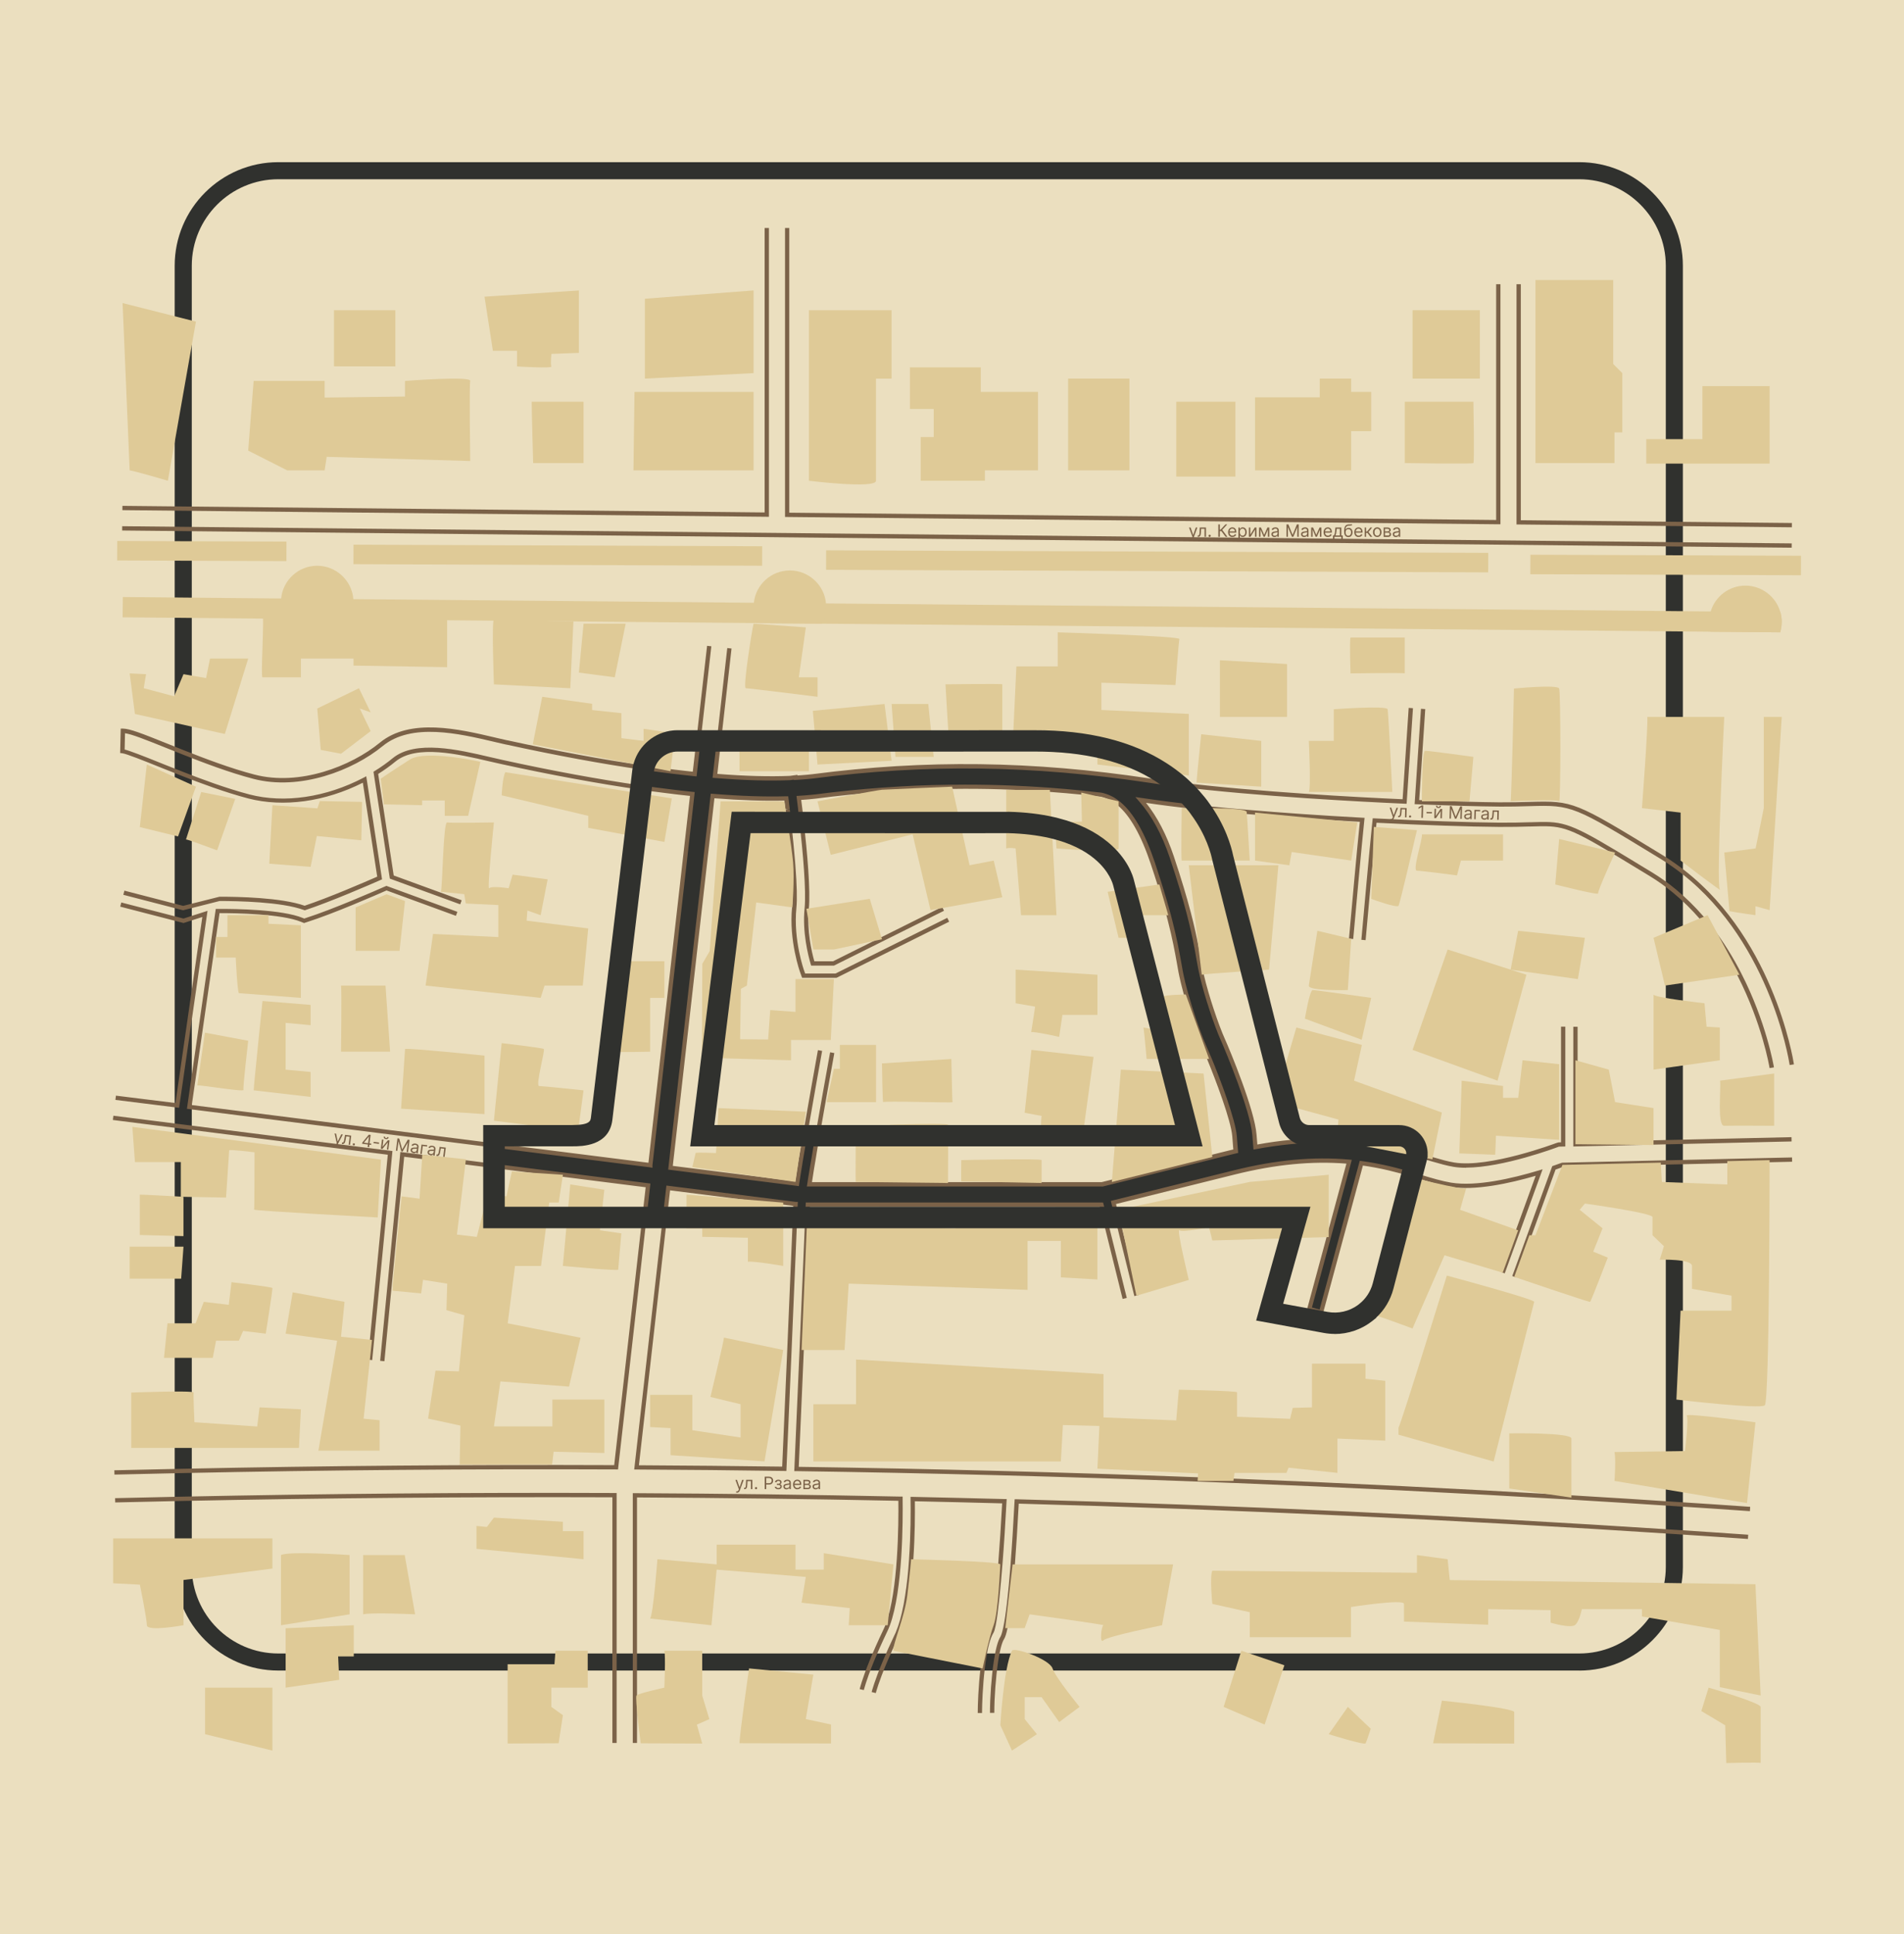 <?xml version="1.0" encoding="UTF-8"?> <svg xmlns="http://www.w3.org/2000/svg" xmlns:xlink="http://www.w3.org/1999/xlink" id="_Слой_2" data-name="Слой 2" viewBox="0 0 461.94 469.16"><defs><style> .cls-1 { clip-path: url(#clippath-20); } .cls-2 { clip-path: url(#clippath-11); } .cls-3 { clip-path: url(#clippath-16); } .cls-4 { clip-path: url(#clippath-33); } .cls-5 { fill: #30312e; } .cls-6 { clip-path: url(#clippath-32); } .cls-7 { clip-path: url(#clippath-2); } .cls-8 { clip-path: url(#clippath-13); } .cls-9 { clip-path: url(#clippath-25); } .cls-10 { clip-path: url(#clippath-15); } .cls-11 { clip-path: url(#clippath-6); } .cls-12 { clip-path: url(#clippath-26); } .cls-13 { fill: #dfca97; } .cls-14 { fill: #7b6248; } .cls-15 { clip-path: url(#clippath-7); } .cls-16 { clip-path: url(#clippath-21); } .cls-17 { clip-path: url(#clippath-34); } .cls-18 { clip-path: url(#clippath-1); } .cls-19 { clip-path: url(#clippath-4); } .cls-20 { clip-path: url(#clippath-36); } .cls-21 { clip-path: url(#clippath-27); } .cls-22 { clip-path: url(#clippath-12); } .cls-23 { fill: #ebdfbf; } .cls-24 { clip-path: url(#clippath-24); } .cls-25 { clip-path: url(#clippath-30); } .cls-26 { clip-path: url(#clippath-22); } .cls-27 { clip-path: url(#clippath-9); } .cls-28 { clip-path: url(#clippath); } .cls-29 { fill: none; } .cls-30 { clip-path: url(#clippath-19); } .cls-31 { clip-path: url(#clippath-31); } .cls-32 { clip-path: url(#clippath-3); } .cls-33 { clip-path: url(#clippath-8); } .cls-34 { clip-path: url(#clippath-29); } .cls-35 { clip-path: url(#clippath-18); } .cls-36 { clip-path: url(#clippath-14); } .cls-37 { clip-path: url(#clippath-17); } .cls-38 { clip-path: url(#clippath-5); } .cls-39 { clip-path: url(#clippath-10); } .cls-40 { clip-path: url(#clippath-23); } .cls-41 { clip-path: url(#clippath-28); } .cls-42 { clip-path: url(#clippath-35); } </style><clipPath id="clippath"><rect class="cls-29" width="461.94" height="469.16"></rect></clipPath><clipPath id="clippath-1"><rect class="cls-29" width="461.94" height="469.16"></rect></clipPath><clipPath id="clippath-2"><rect class="cls-29" width="461.94" height="469.16"></rect></clipPath><clipPath id="clippath-3"><rect class="cls-29" width="461.94" height="469.16"></rect></clipPath><clipPath id="clippath-4"><rect class="cls-29" width="461.94" height="469.16"></rect></clipPath><clipPath id="clippath-5"><rect class="cls-29" width="461.94" height="469.16"></rect></clipPath><clipPath id="clippath-6"><rect class="cls-29" width="461.94" height="469.16"></rect></clipPath><clipPath id="clippath-7"><rect class="cls-29" width="461.94" height="469.16"></rect></clipPath><clipPath id="clippath-8"><rect class="cls-29" width="461.94" height="469.16"></rect></clipPath><clipPath id="clippath-9"><rect class="cls-29" width="461.94" height="469.16"></rect></clipPath><clipPath id="clippath-10"><rect class="cls-29" width="461.94" height="469.16"></rect></clipPath><clipPath id="clippath-11"><rect class="cls-29" width="461.94" height="469.16"></rect></clipPath><clipPath id="clippath-12"><rect class="cls-29" width="461.94" height="469.16"></rect></clipPath><clipPath id="clippath-13"><rect class="cls-29" width="461.94" height="469.16"></rect></clipPath><clipPath id="clippath-14"><rect class="cls-29" width="461.94" height="469.16"></rect></clipPath><clipPath id="clippath-15"><rect class="cls-29" width="461.94" height="469.16"></rect></clipPath><clipPath id="clippath-16"><rect class="cls-29" width="461.94" height="469.16"></rect></clipPath><clipPath id="clippath-17"><rect class="cls-29" width="461.94" height="469.16"></rect></clipPath><clipPath id="clippath-18"><rect class="cls-29" width="461.94" height="469.16"></rect></clipPath><clipPath id="clippath-19"><rect class="cls-29" width="461.94" height="469.16"></rect></clipPath><clipPath id="clippath-20"><rect class="cls-29" width="461.94" height="469.16"></rect></clipPath><clipPath id="clippath-21"><rect class="cls-29" width="461.94" height="469.16"></rect></clipPath><clipPath id="clippath-22"><rect class="cls-29" width="461.94" height="469.16"></rect></clipPath><clipPath id="clippath-23"><rect class="cls-29" width="461.94" height="469.16"></rect></clipPath><clipPath id="clippath-24"><rect class="cls-29" width="461.94" height="469.16"></rect></clipPath><clipPath id="clippath-25"><rect class="cls-29" width="461.94" height="469.16"></rect></clipPath><clipPath id="clippath-26"><rect class="cls-29" width="461.94" height="469.16"></rect></clipPath><clipPath id="clippath-27"><rect class="cls-29" width="461.94" height="469.16"></rect></clipPath><clipPath id="clippath-28"><rect class="cls-29" width="461.94" height="469.16"></rect></clipPath><clipPath id="clippath-29"><rect class="cls-29" width="461.94" height="469.16"></rect></clipPath><clipPath id="clippath-30"><rect class="cls-29" width="461.94" height="469.16"></rect></clipPath><clipPath id="clippath-31"><rect class="cls-29" width="461.94" height="469.16"></rect></clipPath><clipPath id="clippath-32"><rect class="cls-29" width="461.94" height="469.16"></rect></clipPath><clipPath id="clippath-33"><rect class="cls-29" width="461.94" height="469.16"></rect></clipPath><clipPath id="clippath-34"><rect class="cls-29" width="461.94" height="469.16"></rect></clipPath><clipPath id="clippath-35"><rect class="cls-29" width="461.94" height="469.16"></rect></clipPath><clipPath id="clippath-36"><rect class="cls-29" width="461.94" height="469.16"></rect></clipPath></defs><g id="_Слой_1-2" data-name="Слой 1"><g><rect class="cls-23" width="461.94" height="469.16"></rect><g class="cls-28"><path class="cls-23" d="m67.51,41.41h315.64c12.74,0,23.06,10.33,23.06,23.06v315.64c0,12.74-10.33,23.06-23.06,23.06H67.51c-12.74,0-23.06-10.33-23.06-23.06V64.47c0-12.74,10.33-23.06,23.06-23.06"></path><path class="cls-5" d="m67.52,43.48c-11.57,0-20.99,9.41-20.99,20.99v315.64c0,11.57,9.42,20.99,20.99,20.99h315.64c11.57,0,20.99-9.42,20.99-20.99V64.47c0-11.57-9.42-20.99-20.99-20.99H67.52Zm315.64,361.76H67.52c-13.86,0-25.14-11.28-25.14-25.14V64.47c0-13.86,11.27-25.13,25.14-25.13h315.64c13.86,0,25.13,11.27,25.13,25.13v315.64c0,13.86-11.28,25.14-25.13,25.14"></path><path class="cls-5" d="m298.28,279.63c-1.45.36-2.83.71-4.15,1.03l-.24.06c-1.04.26-2.04.51-3,.75-.64.17-1.27.32-1.88.47-2.43.6-4.59,1.14-6.51,1.62l-.72.18c-.69.18-1.37.34-2,.5l-.62.16c-.61.15-1.2.3-1.75.43l-.55.14c-.53.13-1.04.26-1.51.37-.48.12-.93.24-1.36.34l-4.24,1.05c-1.44.36-2.13.53-2.46.61h-70.94c.04-.26.08-.53.12-.82.05-.34.11-.72.18-1.11.04-.24.08-.49.12-.75.04-.25.08-.51.12-.78.01-.04.01-.08.02-.12.16-.93.32-1.95.51-3.03.04-.27.08-.54.13-.82.08-.5.18-1.01.26-1.53.01-.05.02-.11.03-.18.16-.87.31-1.77.47-2.7h-3.02c-.05.29-.09.58-.15.87-.25,1.43-.49,2.84-.71,4.16-.09.52-.18,1.04-.26,1.53-.01.06-.02.11-.02.17-.11.7-.22,1.35-.32,1.97-.04.23-.07.45-.1.66-.1.64-.2,1.23-.28,1.77-.02.19-.05.36-.07.53h0l-30.71-3.88,10.21-90.19c6.67.55,12.66.76,17.88.6h.01c.05.39.1.81.14,1.24,0,.02,0,.04.01.06.05.41.1.84.15,1.28,0,.04,0,.09.02.14.06.49.11.99.18,1.5,0,.03.01.06.01.1.05.49.11.98.17,1.48h3c-.02-.14-.03-.28-.05-.42-.06-.51-.11-1.01-.17-1.49-.05-.42-.1-.83-.15-1.23-.01-.06-.02-.12-.02-.2-.05-.43-.1-.85-.16-1.25-.06-.47-.11-.91-.17-1.34,1.41-.08,2.76-.2,4.03-.34,5.37-.7,10.68-1.24,15.96-1.63.08-.01.17-.02.25-.02.11-.01.35-.02.69-.04,5.11-.37,10.2-.59,15.29-.66.12,0,.25-.01.35-.01.24-.01.47-.01.69,0,7.85-.1,15.71.15,23.69.74h.02c2.52.19,5.04.4,7.59.66h.06c1.56.16,3.11.33,4.68.51.09.02.2.04.3.07.2.04.41.1.62.18.22.06.45.15.67.24.34.13.69.3,1.06.51.19.11.38.23.58.35h.01c.3.2.61.43.92.67.05.04.1.08.15.13,2.57,2.13,5.5,6.27,8.26,14.55.6,1.82,1.15,3.51,1.64,5.07.39,1.26.76,2.45,1.09,3.57.18.63.35,1.23.52,1.82.17.58.32,1.15.47,1.69.03.12.06.25.09.37.11.42.22.81.32,1.2,1.17,4.56,1.73,7.71,2.23,10.48.06.34.12.67.19,1.01.06.33.12.65.19.98.06.34.13.7.21,1.07.24,1.1.53,2.3.86,3.55.08.32.17.63.26.95l.03.08c.01.07.03.16.06.23.24.85.5,1.72.76,2.58,1.19,3.88,2.59,7.73,3.67,10.11.3.67.7,1.58,1.13,2.64,2.25,5.45,5.82,15.03,6.1,18.8.04.56.08,1.08.12,1.55.02.32.05.61.07.89.03.28.05.55.07.79.01.12.02.25.03.36-.49.11-.96.23-1.46.35m44.26.13c-.85-.25-1.73-.49-2.66-.71-.46-.11-.93-.24-1.41-.35-.48-.1-.97-.22-1.46-.33-.12-.02-.25-.05-.38-.08-.82-.18-1.67-.34-2.54-.5-.67-.12-1.37-.24-2.07-.33-.48-.08-.95-.15-1.44-.21-.58-.08-1.17-.15-1.77-.21-.43-.05-.88-.09-1.34-.12-.29-.03-.58-.05-.88-.07-.29-.03-.58-.04-.88-.06-.32-.02-.64-.04-.96-.05-.05-.01-.1-.01-.16-.01-.07,0-.14,0-.23,0h-.01c-.42-.02-.83-.03-1.26-.04-.66-.02-1.34-.03-2.03-.03-4.85,0-10.3.46-16.45,1.61-.07-.78-.16-1.74-.24-2.93-.45-6.01-6.55-20.66-7.65-23.1-1.58-3.51-3.98-10.67-5.14-15.76h0c-.14-.6-.26-1.16-.35-1.68-.06-.32-.12-.64-.18-.97-.06-.33-.12-.66-.18-1-.08-.47-.18-.95-.27-1.45-.03-.18-.06-.35-.09-.52-.06-.34-.12-.69-.2-1.05-.89-4.68-2.32-10.9-5.98-21.87-2.2-6.57-4.98-10.96-7.53-13.86.42.06.85.12,1.29.19.86.12,1.75.26,2.66.38.91.12,1.86.25,2.81.37,2.33.29,4.79.58,7.34.85-.1-.14-.21-.27-.31-.42-.14-.19-.29-.37-.45-.56-.67-.83-1.41-1.66-2.21-2.48-.1-.1-.21-.21-.31-.31-.41-.42-.85-.82-1.3-1.22-.19-.17-.38-.34-.59-.52-.02-.02-.05-.04-.07-.06-.7-.08-1.38-.17-2.05-.25-1.09-.15-2.15-.29-3.16-.43-.55-.08-1.1-.16-1.63-.24-28.3-4.26-54.26-4.58-81.62-1.03-.96.11-1.97.2-3.02.27-.34.02-.69.04-1.06.06-.01-.05-.01-.09-.02-.12l-1.43.2c-5.24.22-11.35.03-18.21-.53l.95-8.46c-1.88,0-3.55,0-4.97,0l-.91,8.02c-.82-.08-1.64-.18-2.47-.27-.66-.07-1.35-.15-2.02-.23-.17-.02-.34-.04-.51-.06-.28-.04-.56-.07-.85-.11h-.04l-.15-.02c-1.03-.12-2.07-.26-3.13-.4-.53-.07-1.06-.15-1.6-.22-.54-.07-1.08-.14-1.62-.23v.05c-.03.11-.06.23-.08.34-.03.19-.06.36-.08.56l-.47,3.93c1.09.16,2.16.31,3.22.46,1.07.15,2.12.28,3.15.4.53.07,1.07.14,1.6.2.66.08,1.33.15,1.98.23.84.09,1.68.19,2.51.27l-10.2,90.02-37.94-4.79v4.99l16.62,2.1.1.02,20.66,2.6-.87,7.77h4.97l.81-7.15h0s27.41,3.46,27.41,3.46l.33.04h0l.15.02,2.98.37c-.01.17-.01.33-.01.52,0,.05,0,.11-.01.18-.02.49-.04,1.04-.06,1.63,0,.3-.02.6-.04.92h2.97c.03-.74.06-1.41.08-2.02.01-.2.01-.38.02-.56.01-.19.01-.35.02-.52h71.23s.02,0,.02,0l.76,3.09h3.06l-.9-3.64c2.99-.74,10.5-2.6,29.35-7.29,11.46-2.85,20.48-3.26,27.82-2.59l-4.93,18.25h0s-4.72,17.47-4.72,17.47l2.86.77,9.77-36.15c1.08.15,2.12.31,3.12.5.24.04.48.08.71.13,2.07.4,3.99.86,5.79,1.35.46.12.9.25,1.35.37.47.12.91.26,1.35.38l1.04-4c.04-.13.07-.27.09-.4v-.02c.01-.09.03-.21.03-.31.01-.02.01-.04.01-.06-.4-.11-.81-.23-1.22-.34"></path><path class="cls-14" d="m341.27,194.98l-.51-.02c-10.02-.45-35.46-1.74-55.17-4.16l-2.05-.25c-1.08-.15-2.14-.29-3.17-.44l-.73-.11c-.31-.04-.61-.09-.91-.13-28.24-4.25-54.13-4.58-81.48-1.02-.86.1-1.83.19-3.05.27-.35.03-.71.05-1.06.07l-.55.03v-.09l-.86.12c-5.23.22-11.37.04-18.32-.53l-.53-.04,3.57-31.48,1.03.12-3.44,30.41c6.69.53,12.61.69,17.61.48l1.81-.25.05.16c.21-.01.42-.03.62-.05,1.21-.08,2.16-.17,3-.27,27.44-3.57,53.42-3.24,81.76,1.03.29.05.6.09.9.13l.73.11c1.02.14,2.08.29,3.15.43l2.05.25c19.35,2.38,44.24,3.67,54.58,4.13l1.47-22.16,1.04.07-1.54,23.17Zm-267.39,25.82l-.17-.06c-5.44-1.99-16.08-2.17-20.41-2.18l-8.84,2.24-.16-.02-14.38-3.72.26-1.01,14.26,3.69,8.8-2.21c4.34-.02,14.99.18,20.67,2.18,5.74-1.91,14.51-5.69,17.61-7.05l-3.49-22.79c-9.17,4.63-19.26,6.02-27.79,3.82-5.73-1.5-11.85-3.81-15.96-5.41-1.73-.68-3.41-1.34-5-1.98l-.8-.32c-3.15-1.27-7.9-3.18-8.85-3.26l-.48-.05.14-5.93h.52c1.72.04,4.58,1.16,10.9,3.7,1.26.51,2.59,1.04,3.96,1.58,4.94,1.96,11.35,4.4,17.08,5.88,10.95,2.85,23.43-2.02,30.4-7.74,7.4-6.08,19.23-3.3,27.88-1.27l.72.17c.76.18,1.49.35,2.19.5l.15.02c11.93,2.61,23.07,4.67,33.14,6.12.5.08.99.14,1.48.21l1.73.24c1.06.14,2.1.28,3.12.4l.15.02c.32.04.61.07.9.12l2.51.29c.67.08,1.32.15,1.96.22l3.47-30.54,1.03.12-3.58,31.56-.51-.05c-.81-.08-1.62-.17-2.44-.27l-2.57-.29c-.29-.04-.56-.07-.84-.1l-.2-.03c-1.02-.12-2.07-.26-3.13-.4l-1.73-.24c-.5-.07-1-.13-1.49-.21-10.09-1.45-21.25-3.51-33.19-6.12l-.15-.02c-.73-.16-1.46-.33-2.23-.51l-.72-.17c-8.43-1.98-19.98-4.69-26.98,1.07-7.17,5.88-20.02,10.88-31.32,7.94-5.79-1.5-12.23-3.95-17.2-5.92-1.37-.54-2.7-1.07-3.96-1.58-5.41-2.17-8.36-3.33-10.01-3.57l-.09,3.95c1.41.35,4.65,1.63,8.66,3.24l.79.32c1.59.63,3.27,1.3,5,1.97,4.08,1.6,10.17,3.89,15.84,5.37,8.48,2.2,18.57.71,27.69-4.07l.64-.34,3.83,25-.36.16c-2.75,1.21-12.21,5.31-18.24,7.3l-.17.06Zm360.32,37.52c-.2-1.28-5.1-31.57-28.27-47.96-1-.72-2.05-1.42-3.1-2.05l-.41-.25c-20.61-12.57-21-12.81-31.23-12.51-1.7.05-4.28.13-7.46.11-5-.04-12.1-.24-19.99-.57l-.53-.02,1.54-23.13,1.04.07-1.47,22.07c7.67.31,14.55.51,19.42.55,2.92.01,5.18-.04,7.43-.11,10.54-.3,10.94-.06,31.8,12.67l.41.25c1.08.65,2.14,1.36,3.16,2.1,23.53,16.64,28.5,47.35,28.7,48.65l-1.02.16Zm-4.87.77c-.07-.44-1.83-10.79-7.77-22.4-.42-.85-.91-1.77-1.49-2.8-2.29-4.04-4.85-7.72-7.62-10.93-2.06-2.37-4.26-4.53-6.54-6.41-1.76-1.46-3.66-2.82-5.65-4.03l-1.89-1.15c-2.59-1.58-4.82-2.94-6.77-4.11-11.73-7.03-12.87-7-20.25-6.77h-.33c-1.93.06-4.32.12-7.31.1-7.3-.05-18.39-.43-29.74-1.01l-.11,1.08c-.68,6.73-1.89,20.07-2.54,27.4l-1.03-.09c.65-7.33,1.86-20.68,2.54-27.39l.22-2.08.49.02c11.51.59,22.79.98,30.19,1.04,2.97.02,5.36-.04,7.28-.1h.33c7.47-.24,8.82-.28,20.81,6.91,1.95,1.16,4.18,2.53,6.78,4.11l1.89,1.14c2.04,1.25,3.98,2.63,5.77,4.12,2.33,1.92,4.57,4.12,6.67,6.53,2.82,3.25,5.42,6.99,7.74,11.1.59,1.05,1.09,1.99,1.52,2.85,6.01,11.75,7.79,22.26,7.87,22.7l-1.02.17Zm-385.88,9.64l-15.45-1.92.13-1.03,14.44,1.79,6.52-45.13-4.57,1.47-.16-.05-15.19-3.93.26-1.01,15.09,3.9,5.83-1.87-6.9,47.78Zm338.26,9.37v-29.03h1.04v27.97l51.9-1.19.02,1.04-52.96,1.22Zm-26.03,5.17c-1.07,0-2.07-.07-3-.22-1.59-.26-3.41-.77-5.3-1.32l-1.52-.46c-.72-.21-1.46-.44-2.24-.66l-1.22-.34c-.85-.25-1.73-.49-2.64-.71l-.46-.12c-.31-.08-.63-.16-.95-.24-.33-.07-.68-.15-1.04-.23l-.42-.1c-.09-.01-.21-.04-.34-.07-.86-.19-1.7-.35-2.57-.51-.67-.12-1.35-.24-2.05-.33-.49-.08-.96-.15-1.44-.21-.58-.08-1.17-.14-1.76-.21-.43-.05-.87-.09-1.32-.12-.3-.03-.57-.05-.86-.07-.22-.02-.4-.03-.59-.04l-.31-.02c-.37-.02-.66-.04-.95-.05l-.14-.53v.52l-.16-.52.02.52-.17.03-.07-.04c-.36-.02-.7-.02-1.04-.03-.75-.02-1.42-.03-2.11-.03-5.19,0-10.69.54-16.35,1.6l-.56.1-.05-.57c-.07-.78-.16-1.75-.24-2.94-.43-5.85-6.51-20.48-7.61-22.93-1.53-3.39-3.97-10.58-5.18-15.86v-.07c-.14-.58-.27-1.13-.36-1.63-.07-.33-.13-.65-.18-.98l-.29-1.56c-.05-.29-.11-.58-.15-.88l-.09-.51c-.07-.32-.13-.67-.19-1.01-.87-4.56-2.25-10.69-5.97-21.84-1.88-5.61-4.37-10.21-7.43-13.68l-.93-1.06,2.68.39c.86.14,1.75.26,2.66.38.91.12,1.85.25,2.81.37,2.44.32,4.91.6,7.34.86l.28.03c.52.05,1.05.11,1.58.17,3.24.32,6.5.62,9.68.89,8.5.73,17.93,1.38,28.05,1.93l.54.03-.06.54c-.69,6.51-2.1,22.18-2.56,27.33l-.14,1.52-1.03-.1.14-1.52c.45-5.01,1.79-20,2.5-26.81-9.92-.54-19.18-1.18-27.53-1.9-3.18-.27-6.45-.57-9.7-.89-.53-.06-1.06-.12-1.57-.17l-.29-.03c-2.44-.26-4.92-.55-7.37-.86-.96-.12-1.9-.25-2.81-.37-.89-.12-1.77-.24-2.61-.38,2.75,3.43,5.01,7.8,6.75,12.99,3.74,11.2,5.13,17.38,6,21.94.07.38.12.71.2,1.04l.1.54c.05.3.1.58.15.87l.29,1.57c.05.33.11.64.17.95.1.54.22,1.09.35,1.67v.07c1.21,5.21,3.61,12.27,5.11,15.61,1.18,2.62,7.25,17.2,7.7,23.28.06.91.13,1.69.19,2.35,5.53-1.01,10.9-1.51,15.98-1.51.7,0,1.38,0,2.05.03.48.01.87.02,1.26.04h.12s.04,0,.06,0c.12,0,.2,0,.29.02.22,0,.52.02.82.04l.38.02c.2.01.4.02.6.04.3.02.59.04.88.07.45.03.9.07,1.34.13.6.06,1.2.12,1.79.21.49.06.97.12,1.46.21.69.09,1.4.21,2.08.33.87.16,1.73.32,2.55.5.17.04.26.06.36.08l.45.1c.35.08.7.16,1.04.23.33.08.65.16.97.24l.46.12c.93.23,1.82.47,2.67.72l1.22.34c.79.23,1.54.45,2.26.67l1.52.45c1.85.54,3.64,1.04,5.17,1.29,8.46,1.39,24.52-4.64,24.68-4.7l.58-.18.64-.02v-28.06h1.04v29.07l-1.56.04-.32.12c-.13.05-13.18,4.97-22.21,4.97m-197.39.05l-.58-.12-112.36-14.2,7-48.49h.45c4.54-.02,15.64.14,20.67,2.2l.33.14.33-.11c6.56-2.09,17.33-6.81,19.43-7.74l.19-.08,17.22,6.3-.36.97-16.83-6.16c-2.5,1.1-12.9,5.65-19.34,7.69l-.68.22-.68-.28c-4.8-1.97-15.87-2.13-19.82-2.13l-6.73,46.56,110.79,14,10.08-88.99c-.66-.07-1.33-.14-1.99-.22l-.2-.02c-.59-.07-1.19-.13-1.78-.21l-.13-.02c-.49-.06-.98-.12-1.47-.18-1.03-.12-2.08-.26-3.15-.4-1.03-.13-2.08-.28-3.15-.43-10.46-1.51-21.77-3.59-33.7-6.2l-.18-.04c-.93-.21-1.94-.43-3-.68-7.46-1.74-17.62-4.12-22.72.07-1.27,1.05-2.68,2.06-4.18,3l3.77,24.63,16.49,6.02-.36.98-17.07-6.24-3.97-25.92.29-.18c1.58-.97,3.04-2.01,4.36-3.1,5.5-4.52,15.95-2.08,23.58-.29,1.1.26,2.1.49,3.03.69l.18.04c11.89,2.61,23.18,4.68,33.53,6.17,1.14.16,2.19.31,3.22.44,1.07.15,2.12.28,3.15.4.49.07.98.12,1.46.18l.14.02c.6.08,1.19.14,1.77.21l.21.02c.84.09,1.68.19,2.5.27l.52.05-10.26,90.55v.59Zm35.55,4.44l-31.73-4.01.06-.51,10.27-90.69.5.04c6.69.55,12.69.75,17.82.6h.47s.06.45.06.45c.05.39.1.79.15,1.22v.1c.04.3.08.6.12.92l.04.35-.5.19.51-.09c.04.33.08.62.11.92l.07.63c0,.07.01.11.01.17l.06.54c.03.29.07.59.1.89.39,3.49.71,6.73.95,9.62l.06.82c.37,4.81.45,8.28.25,10.3-.79,7.86,1.86,15.25,1.89,15.32l.23.64h7.38l27.1-13.5.46.93-27.32,13.61h-8.36l-.48-1.33c-.03-.07-2.76-7.69-1.95-15.78.2-1.96.12-5.36-.25-10.11l-.06-.82c-.23-2.88-.55-6.11-.94-9.6-.03-.3-.07-.6-.1-.88l-.07-.6c-.01-.08-.01-.12-.01-.16l-.07-.57c-.03-.29-.07-.58-.1-.87l.5-.18-.51.07-.05-.39c-.03-.29-.07-.58-.1-.85v-.02s-.02-.18-.02-.18c-.03-.23-.06-.47-.09-.71-4.94.12-10.64-.07-16.97-.57l-10.1,89.18,29.7,3.75c.08-.61.18-1.19.29-1.81.03-.23.06-.44.1-.67.09-.61.19-1.27.32-1.97,0,.01,0-.05.01-.13l.06-.36c.07-.4.13-.8.21-1.22.22-1.31.46-2.72.71-4.16l.16-.87c1.36-7.86,2.93-16.61,3.49-19.75l.16-.89,1.02.18-.16.9c-.56,3.14-2.13,11.89-3.49,19.75l-.16.87c-.25,1.43-.49,2.84-.7,4.15-.07.42-.14.82-.21,1.21l-.07.49c-.12.69-.23,1.34-.32,1.96-.04.23-.07.43-.1.63-.12.69-.21,1.27-.28,1.8l-.02.11c-.02.14-.05.28-.06.41l-.06.52Zm73.52.09h-71.61l.1-.6c.04-.26.08-.52.12-.81l.18-1.12c.04-.24.08-.49.13-.75l.12-.77c.01-.09.02-.13.03-.17l.11-.65c.12-.74.25-1.53.4-2.35.04-.26.08-.54.14-.82l.04-.26c.07-.41.14-.83.21-1.26l.49-2.87c1.06-6.1,2.4-13.62,3.58-20.13l1.02.19c-1.18,6.5-2.52,14.02-3.58,20.11l-.49,2.88c-.07.41-.14.83-.21,1.24l-.04.27c-.05.28-.09.55-.13.81-.14.83-.27,1.61-.4,2.35l-.11.68c-.01.08-.02.12-.03.17l-.11.73c-.04.26-.08.51-.12.75l-.17,1.1c-.01.08-.02.15-.03.22h70.27l6.64-1.64c.42-.1.88-.22,1.35-.34.49-.12.99-.24,1.52-.38l.55-.14c.58-.14,1.15-.28,1.75-.43l.62-.16c.63-.15,1.31-.32,2-.5l7.23-1.79c.61-.15,1.23-.3,1.87-.46l3.24-.81c1.32-.32,2.7-.67,4.15-1.03.35-.09.69-.17,1.03-.25-.02-.21-.04-.46-.06-.71-.03-.27-.05-.57-.07-.9-.04-.46-.08-.98-.12-1.54-.28-3.84-4.09-13.87-6.06-18.64-.43-1.07-.83-1.96-1.12-2.63-1.09-2.42-2.51-6.31-3.69-10.17-.27-.86-.52-1.74-.76-2.59-.03-.06-.05-.16-.07-.24l-.02-.07c-.1-.33-.18-.64-.26-.97-.39-1.44-.66-2.58-.87-3.57-.08-.37-.16-.73-.22-1.08l-.38-2.13c-.49-2.73-1.05-5.83-2.2-10.3-.1-.42-.22-.85-.34-1.29l-.08-.28c-.14-.54-.3-1.11-.46-1.68l-.17-.58c-.12-.4-.24-.81-.35-1.24-.33-1.11-.69-2.29-1.08-3.55-.49-1.56-1.03-3.25-1.64-5.06-2.33-6.98-5.05-11.8-8.09-14.31-.07-.07-.11-.1-.15-.13-.3-.24-.59-.45-.87-.63l-.59-.36c-.32-.17-.66-.33-.99-.47-.18-.08-.38-.14-.56-.2-.24-.08-.4-.12-.55-.16l-.11-.03c-.09-.02-.15-.04-.22-.05l-.26-.03c-1.48-.17-2.95-.33-4.42-.48-2.54-.25-5.02-.47-7.64-.66-7.98-.59-15.93-.84-23.66-.73-.24-.01-.46-.01-.68,0h-.38c-5.09.08-10.23.31-15.25.67l-.69.04c-.1,0-.15.01-.21.02-5.14.38-10.5.92-15.98,1.63-1.12.13-2.3.23-3.52.31.03.26.06.52.1.79l.16,1.26c0,.1.01.14.02.17.04.35.08.66.12.98l.04.28c.06.55.11,1.02.16,1.49.02.12.03.28.04.43.8,7.17,1.66,16.63,1.21,21.04-.52,5.2.68,10.39,1.34,12.71h4.53l26.47-13.19.46.93-26.69,13.3h-5.55l-.11-.37c-.63-2.16-2.05-7.8-1.48-13.48.44-4.32-.42-13.7-1.21-20.82-.01-.16-.02-.29-.04-.4-.06-.5-.11-.97-.16-1.43l-.04-.36c-.04-.33-.08-.65-.11-.96,0-.06-.02-.15-.02-.25l-.15-1.19c-.04-.34-.09-.67-.12-.98l-.11-.91.55-.03c1.4-.08,2.74-.2,4.01-.34,5.49-.71,10.87-1.26,15.98-1.63.09-.01.19-.02.29-.02.02,0,.13-.01.27-.02l.39-.02c5.04-.37,10.19-.59,15.31-.66h.36c.23-.02.48-.02.72,0,7.73-.11,15.71.15,23.7.74,2.65.2,5.14.41,7.63.67,1.54.15,3.01.31,4.49.48l.37.05c.09.02.18.04.28.07l.09.02c.18.05.37.1.56.16.27.09.48.16.7.25.36.15.73.33,1.11.53l.24.14c.12.07.25.15.37.23l.05.04c.29.18.59.4.93.67.07.05.13.11.2.17,3.16,2.61,5.99,7.58,8.38,14.75.6,1.82,1.15,3.51,1.64,5.08.39,1.27.76,2.45,1.09,3.57.12.43.24.84.35,1.24l.17.58c.17.58.32,1.16.47,1.7l.08.28c.12.45.24.88.34,1.31,1.16,4.49,1.72,7.61,2.22,10.37l.38,2.12c.06.34.13.69.21,1.05.2.98.48,2.1.86,3.52.08.32.16.63.26.94l.05.15s.02.08.03.1c.26.91.51,1.77.77,2.63,1.18,3.82,2.57,7.67,3.65,10.05.3.68.7,1.59,1.14,2.66,2.14,5.18,5.84,15,6.14,18.96.04.56.08,1.07.12,1.54.02.32.04.61.07.88.02.29.04.55.07.78l.07.83-.44.1c-.48.11-.96.23-1.45.35-1.45.36-2.83.71-4.15,1.03l-3.23.81c-.64.16-1.27.32-1.88.47l-7.22,1.79c-.69.18-1.37.34-2,.5l-.62.16c-.6.15-1.17.29-1.71.42l-.6.15c-.53.13-1.04.26-1.52.38-.47.12-.93.24-1.35.34l-6.76,1.67Zm100.51,22.07l-.97-.35,9.7-26.66.23-.08c.94-.32,1.65-.58,2.06-.73l.17-.03,55.71-1.27.02,1.04-55.62,1.27c-.39.15-.99.36-1.77.63l-9.53,26.19Zm-46.98,9.04l-3.86-1.03,9.63-35.63c-8.39-.67-17.23.19-27.05,2.63-17.86,4.44-25.55,6.35-28.85,7.17l5.46,22.08-1.01.25-5.71-23.09.5-.12c2.99-.74,10.5-2.6,29.35-7.29,10.19-2.54,19.35-3.39,27.99-2.61l.62.06-.15.6-9.52,35.22,1.86.5,9.75-36.09.45.06c1.06.14,2.12.31,3.15.5l.35.07c.12.02.23.05.35.07,1.88.36,3.79.8,5.84,1.36l.18.05c.4.11.79.22,1.17.32.32.09.64.18.95.27l2.54.75c2.54.76,4.94,1.48,7.16,1.85,6.12,1.01,14.93-1.04,21.23-2.94l.99-.3-9.19,25.25-.97-.36,8.48-23.31c-6.32,1.84-14.71,3.67-20.71,2.68-2.29-.38-4.83-1.14-7.29-1.88l-2.53-.75c-.3-.09-.62-.18-.94-.26-.39-.11-.78-.22-1.17-.32l-.18-.05c-2.02-.55-3.9-.99-5.75-1.34-.12-.02-.24-.04-.37-.07l-.33-.06c-.87-.16-1.76-.3-2.65-.43l-9.78,36.21Zm-230.59,11l-1.03-.1,4.81-49.72-66.7-8.43.13-1.03,67.7,8.56-4.91,50.73Zm64.72,25.51c11.62.06,23.3.18,34.75.33.46-10.36,2.01-46.36,2.58-60.47.02-.33.03-.62.04-.92.02-.59.04-1.14.06-1.63v-.22s-29.88-3.78-29.88-3.78l-7.56,66.68Zm35.75,1.38h-.5c-11.8-.17-23.85-.29-35.82-.35h-.58s7.81-68.88,7.81-68.88l31.36,3.96h.53l-.05,1.07s0,.14-.01.23c-.01.43-.04.97-.06,1.56-.01.31-.02.61-.04.94-.58,14.34-2.18,51.32-2.6,60.97l-.02.5Zm-163,.88l-.03-1.04c5.57-.13,11.14-.26,16.71-.37,34.57-.73,69.74-1.02,104.56-.88l7.64-67.41-58.59-7.4-4.8,49.6-1.03-.1,4.9-50.66,60.67,7.66-7.86,69.35h-.47c-34.96-.15-70.28.15-105,.88-5.57.11-11.14.24-16.7.37m396.76,8.87c-6.11-.43-12.21-.84-18.33-1.22-7.8-.52-15.97-1.03-24.98-1.57-27.6-1.63-55.17-3-81.99-4.05h-.11c-2.86-.12-5.71-.23-8.56-.33-32.44-1.22-65.19-2.08-97.33-2.54h-.53s.21-4.84.21-4.84c.26-6.05.66-15.17,1.07-24.58l.35-8.45c.06-1.24.11-2.45.16-3.65l.05-1.21c.07-1.41.12-2.79.18-4.14l.52-12.45c.03-.8.06-1.55.09-2.24l.03-.62c.02-.5.04-.97.06-1.4l.07-1.58h.49s71.64,0,71.64,0l.11.39,5.64,22.75-1.01.25-5.54-22.36-70.34-.02-.02.6c-.01.43-.04.9-.06,1.4l-.03.62c-.03.69-.06,1.44-.09,2.24l-.52,12.45c-.06,1.35-.11,2.74-.18,4.15l-.05,1.2c-.04,1.2-.09,2.42-.16,3.65l-.35,8.45c-.41,9.42-.81,18.53-1.07,24.58l-.16,3.77c31.98.46,64.55,1.32,96.82,2.53,2.85.1,5.7.21,8.57.33,26.92,1.06,54.51,2.42,82.09,4.05,9.03.54,17.21,1.05,25.01,1.57,6.12.38,12.23.8,18.34,1.22l-.07,1.04Zm-186.28,48.96h-1.04c0-1.81.14-6.41.69-10.91.05-.51.12-1.04.2-1.56.49-3.45,1.14-5.91,1.95-7.31.03-.07.07-.14.12-.22.04-.08.18-.41.38-1.37v-.05c.5-2.46,1.06-7.54,1.63-14.7.36-4.59.69-9.67.96-14.73-7.06-.19-14.12-.36-21.18-.51.04,2.97.02,8.31-.37,14.04,0,0,0,.07-.01.18-.22,3.18-.53,6.07-.93,8.59l-.02.17c-.1.68-.22,1.36-.34,2.04l-.06.32c-.52,2.7-1.17,4.99-1.93,6.8l-.05.12-.12.28c-.06.13-.12.26-.18.39-1.04,2.18-1.98,4.28-2.8,6.23-1.97,4.68-2.6,7.11-2.67,7.37l-1.01-.25c.07-.27.72-2.76,2.72-7.52.82-1.96,1.77-4.08,2.82-6.29.06-.12.11-.24.17-.35l.16-.36c.73-1.73,1.36-3.96,1.87-6.62l.06-.32c.12-.66.23-1.33.34-2.02l.02-.17c.39-2.47.7-5.34.91-8.5v-.13c.43-6.09.42-11.71.37-14.53v-.54s.53.01.53.01c7.43.16,14.84.33,22.26.53h.53s-.03.54-.03.54c-.27,5.24-.61,10.53-.99,15.29-.4,5.02-1,11.67-1.64,14.82-.18.9-.35,1.45-.52,1.76-.05.07-.07.11-.09.15-.76,1.33-1.38,3.66-1.84,6.98-.07.5-.14,1.01-.19,1.52-.5,4.14-.68,8.72-.68,10.8m2.97,0h-1.04c0-3.83.36-8.72.92-12.47.45-3,.99-5,1.59-5.94.16-.25.41-.85.71-2.31.62-2.91,1.22-8.07,1.78-15.32v-.11c.34-4.29.65-9.26.96-15.15l.03-.51h.51c53.11,1.46,106.8,3.95,159.6,7.4,5.95.38,11.91.79,17.86,1.2l-.07,1.03c-5.95-.41-11.9-.82-17.86-1.2-52.61-3.44-106.12-5.92-159.05-7.37-.3,5.68-.61,10.5-.93,14.71v.11c-.57,7.26-1.18,12.46-1.8,15.41-.27,1.31-.54,2.18-.85,2.66-.36.56-.9,1.98-1.44,5.53-.54,3.64-.91,8.59-.91,12.32m-91.62,7.32h-1.04v-59.6c-34.68-.12-69.69.17-104.09.88-5.51.11-11.02.24-16.53.37l-.03-1.04c5.51-.13,11.03-.26,16.53-.37,34.57-.72,69.77-1.02,104.63-.88h.52v60.63Zm4.95,0h-1.04v-60.6h.52c21.13.1,42.82.38,64.45.83h.5s0,.51,0,.51c.07,5.05.07,22.15-3.09,30.71l-.04.1c-.19.5-.39.97-.6,1.41-1.3,2.72-2.43,5.25-3.35,7.52-1.82,4.48-2.32,6.66-2.33,6.68l-1.01-.23c.02-.09.53-2.29,2.38-6.84.93-2.28,2.06-4.83,3.37-7.58.19-.39.37-.81.54-1.26l.03-.08c3.03-8.11,3.13-24.36,3.06-29.92-21.28-.44-42.61-.71-63.41-.82v59.56Z"></path></g><polygon class="cls-14" points="364.03 127.18 363.5 127.18 190.46 125.4 190.46 55.31 191.49 55.31 191.49 124.37 362.99 126.14 362.99 68.94 364.03 68.94 364.03 127.18"></polygon><polygon class="cls-14" points="434.73 127.91 367.93 127.22 367.93 68.94 368.97 68.94 368.97 126.2 434.74 126.87 434.73 127.91"></polygon><rect class="cls-14" x="231.65" y="-72.28" width="1.04" height="405.07" transform="translate(99.53 361.07) rotate(-89.41)"></rect><polygon class="cls-14" points="186.55 125.36 186.03 125.36 29.69 123.75 29.7 122.71 185.51 124.31 185.51 55.31 186.55 55.31 186.55 125.36"></polygon><rect class="cls-13" x="278.38" y="55.85" width="4.73" height="160.64" transform="translate(143.5 416.39) rotate(-89.78)"></rect><rect class="cls-13" x="132.97" y="85.11" width="4.73" height="99.15" transform="translate(.13 269.5) rotate(-89.78)"></rect><rect class="cls-13" x="46.59" y="113.13" width="4.73" height="41.07" transform="translate(-84.89 182.11) rotate(-89.78)"></rect><rect class="cls-13" x="401.75" y="104.24" width="4.73" height="65.65" transform="translate(265.5 540.64) rotate(-89.78)"></rect><g class="cls-18"><path class="cls-13" d="m432.27,150.85c0,.88-.13,1.73-.37,2.54l-16.9-.15-215.6-1.95-15.62-.14-99.09-.9-15.52-.14-39.42-.36.05-4.92,38.42.35,17.52.16,97.14.88,17.51.16,214.66,1.94,16.9.15h0c.21.76.33,1.56.33,2.38"></path><path class="cls-13" d="m85.76,146.04c0,1.53-.39,2.96-1.07,4.21l-15.52-.14c-.64-1.21-1-2.6-1-4.07,0-.29.01-.58.04-.86.43-4.46,4.19-7.94,8.75-7.94s8.41,3.56,8.77,8.1c.02.23.03.46.03.7"></path><path class="cls-13" d="m200.43,147.17c0,1.49-.37,2.89-1.02,4.12l-15.62-.14c-.61-1.19-.95-2.54-.95-3.98,0-.32.02-.64.05-.95.48-4.41,4.21-7.84,8.75-7.84s8.36,3.51,8.76,8c.02.26.04.53.04.79"></path><path class="cls-13" d="m432.27,150.85c0,.88-.13,1.73-.37,2.54l-16.9-.15c-.22-.76-.33-1.56-.33-2.39,0-.88.13-1.73.37-2.53,1.09-3.63,4.45-6.26,8.43-6.26s7.43,2.71,8.47,6.42h0c.21.76.33,1.56.33,2.38"></path></g><polygon class="cls-13" points="197.33 354.51 197.33 340.64 207.68 340.64 207.68 329.79 267.72 333.32 267.72 345.94 257.88 345.68 257.38 354.51 197.33 354.51"></polygon><g class="cls-7"><path class="cls-13" d="m266.25,356.27l.58-12.47,18.54.76.63-7.44s14.13.25,14.13.63v5.93l12.87.5.63-2.65,4.67-.13v-10.6h12.99v3.66l4.79.5v14.51l-11.6-.51v8.33l-11.86-1.26-.5,1.26h-12.61l-.26,1.95h-8.7l.13-1.82-24.42-1.15Z"></path></g><polygon class="cls-13" points="194.48 327.49 204.9 327.49 205.91 311.38 249.3 312.89 249.3 301.03 257.38 301.03 257.38 309.86 266.25 310.37 266.25 293.46 232.2 293.46 231.8 297.96 195.77 296.97 194.48 327.49"></polygon><g class="cls-32"><path class="cls-13" d="m181.44,306.08c1.26-.25,8.58,1.01,8.58,1.01v-15.36l-23.46-1.93v8.16h3.82v2.07l11.07.23v5.83Z"></path><path class="cls-13" d="m175.64,324.49c0,.76-3.28,14.38-3.28,14.38l7.32,1.77v8.07l-11.7-1.77v-8.58h-10.25v7.82l4.95.25v6.56l22.8,1.51,4.54-27.03-14.38-2.99Z"></path><path class="cls-13" d="m146.63,352.5v-12.99h-12.61v6.5h-14.18l1.57-10.91,16.65,1.26,2.78-11.86-17.66-3.49,1.77-13.91h6.31l1.99-15.39h2.3l1.02-6.73-12.38-.81-1.32,6.05-4.45-.95-2.74,10.78-4.82-.57,2.18-18.26-10.59-1.11-.66,10.67-4.35-.57s-2.46,22.89-2.18,22.89,6.91.66,6.91.66l.47-3.3,5.86.93-.19,6.43,4.35,1.23-1.32,13.62-5.68-.19-1.8,11.64,7.85,1.7-.19,9.46h22.42l.38-3.12,12.33.31Z"></path><path class="cls-13" d="m138.36,287.32c0,.15-1.8,19.76-1.8,19.76,0,0,13.43,1.29,13.43.91s.76-8.8.76-8.8l-5.2-.76,1.07-9.83-8.26-1.29Z"></path></g><polygon class="cls-13" points="81.79 325.22 69.3 323.52 71.01 313.49 83.59 315.8 82.74 324.27 90.25 325.04 88.22 344.14 92.1 344.52 92.1 351.9 77.25 351.9 81.79 325.22"></polygon><g class="cls-19"><path class="cls-13" d="m72.52,351.24H31.84v-13.43s15.23-.57,15.14,0c-.1.57.19,7.19.19,7.19l15.23,1.04.57-4.64,10.03.47-.47,9.37Z"></path><path class="cls-13" d="m40.64,321h6.81l1.99-5.2,6.06.72.66-5.49s9.84,1.13,9.93,1.42c.1.28-1.61,11.07-1.61,11.07l-5.49-.66-1.04,2.36h-5.53l-.8,4.16h-11.83l.85-8.38Z"></path><path class="cls-13" d="m32.1,273.35l60.33,7.95-.79,14.03s-30.08-1.62-29.99-1.9c.1-.28.1-13.91.1-13.91,0,0-6.15-.76-6.15-.47s-.76,11.45-.76,11.45l-10.97-.19v-8.42h-11.13l-.63-8.54Z"></path><path class="cls-13" d="m33.92,289.79c.38-.05,10.59.53,10.59.53v9.54l-10.59-.28v-9.79Z"></path></g><polygon class="cls-13" points="44.52 302.42 43.95 310.18 31.46 310.18 31.46 302.42 44.52 302.42"></polygon><g class="cls-38"><path class="cls-13" d="m47.87,263.3c1.2-.1,11.4,1.66,11.21,1.09-.19-.57,1.14-11.92,1.14-11.92l-10.5-1.97-1.85,12.79Z"></path><path class="cls-13" d="m61.55,264.5c0-1.05,2.14-21.68,2.14-21.68l11.67.95v4.92l-6.06-.57v11.35l6.06.57v6.05l-13.81-1.6Z"></path><path class="cls-13" d="m57.95,240.93c-.38-.57-.76-8.64-.76-8.64h-4.78v-4.99h2.77v-5.3h9.96v2.08l7.85.38v17.6l-15.04-1.14Z"></path><path class="cls-13" d="m82.74,239.08c.19,1.09,0,16.04,0,16.04h11.91l-1.12-16.04h-10.78Z"></path></g><polygon class="cls-13" points="86.28 220.13 86.28 230.65 96.93 230.65 98.26 218.57 93.77 216.93 86.28 220.13"></polygon><g class="cls-11"><path class="cls-13" d="m45.14,203.63c.47,0,7.53,2.65,7.53,2.65l4.4-12.49-8.25-1.66-3.69,11.49Z"></path></g><polygon class="cls-13" points="66.09 195.33 65.33 209.52 75.36 210.28 76.87 202.8 87.66 203.84 87.85 194.52 77.59 194.32 77.01 196.09 66.09 195.33"></polygon><polygon class="cls-13" points="43.19 202.9 47.54 190.83 35.62 185.46 33.92 200.63 43.19 202.9"></polygon><g class="cls-15"><path class="cls-13" d="m93.15,195.12l9.26.21v-1.15h5.49v3.73h5.68l2.96-13.11s-13.25-2.99-17.09-.55c-3.85,2.44-7.09,4.65-7.09,4.65l.79,6.22Z"></path><path class="cls-13" d="m106.96,216.33c.38-.57.57-16.99,1.51-16.82.95.17,11.36,0,11.36,0,0,0-1.71,16.61-1.15,15.96.57-.65,4.73,0,4.73,0l.95-3.3,8.51,1.14-1.7,8.7-3.22-1.14-.19,2.46,14.95,1.89-1.32,13.86h-9.27l-.95,2.98-27.91-2.98,1.8-12.53,15.85.76v-7.76l-7.9-.38-.38-2.27-5.67-.57Z"></path><path class="cls-13" d="m119.83,271.86l1.88-18.82s9.84,1.14,10.22,1.42c.38.28-2.08,8.99-1.14,8.99s10.78,1.05,10.78,1.05l-1.32,9.92-20.42-2.56Z"></path><path class="cls-13" d="m98.26,254.46c.75-.28,19.29,1.61,19.29,1.61v14.19l-20.24-1.32.96-14.47Z"></path><path class="cls-13" d="m149.15,255.12c.57.19,8.58,0,8.58,0v-13.05h3.46v-8.89h-12.03v21.95Z"></path><path class="cls-13" d="m122.61,187.31c-.71,1.16-.89,5.62-.89,5.62l21,4.98v2.91l18.47,3.41,1.8-10.56-40.38-6.35Z"></path></g><polygon class="cls-13" points="131.55 169.03 143.66 170.73 143.66 172.24 150.76 173 150.76 179.06 156.15 179.73 156.15 176.79 163.75 177.92 162.67 187.08 129.26 180.57 131.55 169.03"></polygon><polygon class="cls-13" points="76.97 171.87 77.82 181.91 82.74 182.84 89.93 177.35 87.28 171.87 89.93 172.81 87.09 166.95 76.97 171.87"></polygon><polygon class="cls-13" points="32.73 173.19 54.55 178.05 60.22 159.76 50.95 159.76 50 164.49 44.52 163.54 42.25 168.91 34.87 166.95 35.44 163.54 31.46 163.35 32.73 173.19"></polygon><g class="cls-33"><path class="cls-13" d="m63.69,148.03c.5,2.04-.51,16.27,0,16.27h9.31v-4.54h12.77v1.7l22.71.38v-12.72l-44.78-1.09Z"></path><path class="cls-13" d="m119.83,150.26c-.57.31,0,15.75,0,15.75l18.53.95.76-16.2-19.29-.49Z"></path></g><polygon class="cls-13" points="141.58 151.29 140.45 163.16 149.15 164.3 151.8 151.29 141.58 151.29"></polygon><g class="cls-27"><path class="cls-13" d="m182.83,151.29c-.38,1.47-2.65,15.66-1.89,15.66s17.41,2.08,17.41,2.08v-4.73h-4.54l1.7-12.11-12.68-.9Z"></path><path class="cls-13" d="m245.64,181.91l.95-20.26h10.03v-8.26s29.71.88,29.52,1.63c-.19.76-.95,11.16-.95,11.16l-17.97-.57v6.62l21.2.95v14.95l-22.17-2.68v-2.43l-20.61-1.12Z"></path><path class="cls-13" d="m230.36,181.91c-.05-.2-.97-15.91-.97-15.91,0,0,13.79-.19,13.79,0v15.91h-12.82Z"></path></g><polygon class="cls-13" points="216.32 170.77 217.26 183.6 226.53 183.6 225.21 170.77 216.32 170.77"></polygon><polygon class="cls-13" points="197.21 172.43 198.34 185.46 216.32 184.54 214.61 170.77 197.21 172.43"></polygon><rect class="cls-13" x="179.42" y="177.18" width="16.84" height="9.9"></rect><g class="cls-39"><path class="cls-13" d="m170.28,256.57l21.63.63v-4.92h9.65l.76-14.77h-9.32v7.96l-6.13-.45-.51,7.14-6.8-.06.19-12.24,1.45-.78,2.27-20.16,8.77,1.2s.54-6.83.17-10.98c-.37-4.15-2.13-14.75-2.13-14.75h-15.45l-2.65,36.33-1.79,3.09-.1,22.77Z"></path><path class="cls-13" d="m200.55,267.35c.06-.19,1.77-8.07,1.77-8.07h1.45v-5.8h8.77v13.88h-11.98Z"></path><path class="cls-13" d="m174.31,268.8c.06.25-.6,10.91-.6,10.91,0,0-4.89-.25-4.95,0-.06.25-.79,3.41-.79,3.41l25.02,3.59,2.51-17.03-21.19-.88Z"></path><path class="cls-13" d="m213.98,257.96c0,.38.13,9.78.31,9.4.19-.38,16.9.25,16.81,0-.09-.25-.28-10.47-.28-10.47l-16.84,1.07Z"></path><path class="cls-13" d="m207.61,286.72c-.06-.25,0-9.21,0-9.21h8.32v-4.67s14-.5,14.07,0c.06.5,0,14.13,0,14.13l-22.39-.25Z"></path><path class="cls-13" d="m233.22,286.59c-.06-.38,0-5.17,0-5.17,0,0,19.49-.44,19.49,0v5.55l-19.49-.38Z"></path><path class="cls-13" d="m252.71,270.7c-.13.57-.32,6.18-.32,6.18l9.96,1.07,2.96-21.57-15.07-1.7-1.64,15.26,4.1.76Z"></path></g><polygon class="cls-13" points="269.75 286.72 271.94 259.47 292 260.42 294.13 280.66 269.75 286.72"></polygon><g class="cls-2"><path class="cls-13" d="m275.72,314.3c1.34-.34,12.7-3.82,12.7-3.82,0,0-3.04-12.61-2.28-12.04.76.57,7.19-.74,7.19-.74l.8,3.21,28.24-.82v-15.12l-19.16,1.74-31.84,6.75,4.34,20.83Z"></path><path class="cls-13" d="m339.3,346.32c.76-1.32,11.73-36.89,11.73-36.89,0,0,21.38,5.75,21.19,6.38-.19.62-9.84,38.72-9.84,38.72l-23.08-6.5v-1.7Z"></path><path class="cls-13" d="m331.31,318.41c1.93.29,11.39,3.86,11.39,3.86l7.76-17.76,14.12,4.22,3.74-10.28-14.08-4.98s1.7-6.05,1.51-5.26c-.19.79-15.7-3.23-15.7-3.23l-2.84,9.88,2.27,1.89-8.18,21.66Z"></path></g><polygon class="cls-13" points="309.22 267.35 314.52 249.25 330.41 253.48 328.52 262.15 349.82 269.88 347.52 281.22 324.34 276.7 324.73 271.58 309.22 267.35"></polygon><g class="cls-22"><path class="cls-13" d="m330.38,252.22l-13.79-5.12s1.13-6.93,1.89-6.93,14.19,1.89,14.19,1.89l-2.3,10.16Z"></path><path class="cls-13" d="m327,240.17s-9.65.28-9.46-1.09c.19-1.37,2.08-13.29,2.08-13.29l8.2,1.95-.82,12.43Z"></path><path class="cls-13" d="m291.56,236.44c1-.25,16.33-1.23,16.33-1.23l2.27-25.32h-21.75l3.15,26.55Z"></path><path class="cls-13" d="m286.7,208.76c-.19-.95,0-12.68,0-12.68,0,0,15.63-.35,15.76.87.13,1.21.75,11.81.75,11.81h-16.51Z"></path></g><polygon class="cls-13" points="304.49 208.76 304.49 197.12 329.3 199.51 327.82 208.76 313.38 206.68 312.81 209.9 304.49 208.76"></polygon><g class="cls-8"><path class="cls-13" d="m290.3,189.84c0-.76,1.13-11.73,1.13-11.73l14.57,1.62v11.1l-15.7-.99Z"></path></g><polygon class="cls-13" points="295.97 173.91 295.97 160.16 312.25 161.08 312.25 173.91 295.97 173.91"></polygon><g class="cls-36"><path class="cls-13" d="m317.54,192.11c.57-.95,0-12.38,0-12.38h6.06v-7.68s12.87-.95,13.06,0c.19.95,1.14,20.06,1.14,20.06h-20.25Z"></path><path class="cls-13" d="m327.66,154.65c-.28.76,0,8.7,0,8.7,0,0,13.15-.19,13.15,0v-8.7h-13.15Z"></path><path class="cls-13" d="m344.98,194.38c0-1.32,0-12.2.76-12.25.76-.05,11.73,1.47,11.73,1.47l-.95,10.78h-11.54Z"></path><path class="cls-13" d="m332.68,218.03c.38.19,6.24,2.27,6.62,1.7.38-.57,4.47-18.35,4.47-18.35l-10.45-.79-.64,17.44Z"></path><path class="cls-13" d="m344.98,202.4c.19,1.25-2.41,8.82-1.21,8.82s9.72,1.14,9.72,1.14l.95-3.6h10.22v-6.36h-19.68Z"></path><path class="cls-13" d="m250.19,250.37c.95-.17,6.78,1.16,6.78,1.16l.79-5.33h8.5v-9.75l-19.85-1.23v8.15l4.73.82-.95,6.18Z"></path><path class="cls-13" d="m201.56,207.38l-3.22-13s14.43-2.71,15.64-2.8c1.21-.09,17.02-.75,17.02-.75l4.23,19.06,5.86-1.13,2.08,8.89-17.41,3.13-4.35-18.39-19.87,4.98Z"></path></g><polygon class="cls-13" points="197.33 230.33 195.65 220.45 211.02 218.03 213.98 227.84 202.32 230.33 197.33 230.33"></polygon><g class="cls-10"><path class="cls-13" d="m244.13,205.81c.76-.26,2.27,0,2.27,0l1.32,16.2h8.6l-1.61-30.4h-10.59v14.21Z"></path><path class="cls-13" d="m256.33,199.51c-.44,1.41,0,6.3,0,6.3,0,0,15.05,1.21,15.05,0v-11.43l-9.06-2.12.17,7.04-6.16.2Z"></path></g><polygon class="cls-13" points="268.73 216.33 271.38 227.49 276.03 227.49 276.03 222.01 283.44 222.01 281.27 214.55 268.73 216.33"></polygon><g class="cls-3"><path class="cls-13" d="m277.43,249.25c.19,1.14.76,7.63.76,7.63h15.15l-5.65-15.64s-6.55.07-5.76.82c.79.76,1.5,8.3,1.5,8.3l-6.01-1.11Z"></path></g><polygon class="cls-13" points="342.71 254.68 351.22 230.33 370.33 236.44 363.33 262.15 342.71 254.68"></polygon><polygon class="cls-13" points="354.05 279.79 354.63 262.15 364.66 263.44 364.66 266.31 368.33 266.31 369.39 257.2 378.28 258.15 378.28 276.5 362.95 275.5 362.76 280.12 354.05 279.79"></polygon><polygon class="cls-13" points="368.33 225.79 366.5 235.22 382.82 237.51 384.52 227.49 368.33 225.79"></polygon><g class="cls-37"><path class="cls-13" d="m378.28,203.51l-.95,11.04s10.6,2.72,10.41,2.16c-.19-.57,4.11-9.9,4.11-9.9l-13.57-3.29Z"></path><path class="cls-13" d="m366.5,194.38c.24-1.32.81-27.35.81-27.35,0,0,10.6-1.05,10.97,0,.38,1.05.38,27.91,0,27.35-.38-.57-11.78,0-11.78,0"></path><path class="cls-13" d="m367.37,309.74s18.16,6.19,18.41,6.06c.25-.13,4.29-10.73,4.29-10.73l-3.53-1.45,2.27-5.66-5.55-4.49,1.26-1.51s16.4,2.27,16.4,3.28v4.4l2.77,2.66-1.01,3.28s7.82-.25,7.82,1.51v5.55l9.59,1.66v3.64h-12.36l-1.01,21.57s20.27,2.4,21.44,1.39c1.17-1.01,1.17-59.47,1.17-59.47l-10.26.24v5.66s-15.88-.61-15.88-.61l-.27-4.69-23.85.55-6.54,17.06h-1.48l-3.68,10.1Z"></path></g><polygon class="cls-13" points="382.22 275.5 382.22 257.2 390.32 259.47 391.85 267.35 401.17 268.8 401.17 277.76 382.22 277.56 382.22 275.5"></polygon><g class="cls-35"><path class="cls-13" d="m417.32,262.15c.25,2.05-.76,11.01,1.01,10.94,1.77-.06,12.11,0,12.11,0v-12.68l-13.12,1.73Z"></path><path class="cls-13" d="m417.26,249.25v7.95l-16.08,2.27v-18.23c0,.76,12.36,2.13,12.36,2.13l.5,5.69,3.22.19Z"></path><path class="cls-13" d="m401.17,227.49c.5,2.14,2.77,11.59,2.77,11.59l18.07-2.64-7.73-14.44-13.12,5.49Z"></path><path class="cls-13" d="m399.66,173.91c.25,1.74-1.3,22.13-1.3,22.13l9.38,1.08v11.64s10.47,8.01,9.52,7c-.95-1.01,1.07-41.85,1.07-41.85h-18.67Z"></path><path class="cls-13" d="m419.59,221.02c1.26.29,6.31.98,6.31.98v-2.17l3.44.95,2.94-46.87h-4.36v22.13l-1.98,9.77-7.6.99,1.26,14.22Z"></path><path class="cls-13" d="m366.17,361.07v-13.37s15.08-.25,15.08,1.26v14.33l-15.08-2.22Z"></path><path class="cls-13" d="m391.7,352.24c.39,1.77,0,7,0,7l32.15,5.37,2.05-19.59s-17.22-2.36-16.68-1.61c.54.76-.42,8.58-.42,8.58l-17.1.25Z"></path><path class="cls-13" d="m294.13,381c-.68,1.51,0,8.07,0,8.07l9.08,2.02v6.06h24.55v-7.32s12.87-2.02,12.87-.76v4.29l20.43.76v-3.78l15.14.25v3.03s4.98,1.51,6.02.5c1.04-1.01,1.55-3.78,1.55-3.78h14.59v1.77l18.9,3.28v13.88l9.9,2.02-1.26-26.99-74.17-1.01-.51-5.05-7.45-1.01v4.29l-49.64-.5Z"></path><path class="cls-13" d="m284.62,379.49h-38.94l-1.79,15.46h4.71l1.2-3.35s18.42,2.52,17.91,2.65c-.5.13-1.01,4.67,0,3.66,1.01-1.01,14.22-3.66,14.22-3.66l2.68-14.76Z"></path></g><polygon class="cls-13" points="296.87 414.05 301.17 400.43 311.61 403.96 306.82 418.34 296.87 414.05"></polygon><g class="cls-30"><path class="cls-13" d="m322.37,420.68l4.64-6.62,5.55,5.3s-.97,3.03-1.24,3.53c-.27.51-8.95-2.21-8.95-2.21"></path><path class="cls-13" d="m347.69,422.88l2.13-10.34s17.56,1.77,17.55,2.78c0,1.01,0,7.63,0,7.63l-19.68-.06Z"></path><path class="cls-13" d="m414.54,409.39s12.61,3.66,12.61,4.67v13.62c0-.25-8.33,0-8.33,0l-.25-9.15-5.8-3.47,1.77-5.68Z"></path></g><polygon class="cls-13" points="134.77 400.43 142.59 400.43 142.59 409.39 133.76 409.39 133.76 414.05 136.57 416.07 135.53 422.88 123.16 422.94 123.16 403.71 134.52 403.71 134.77 400.43"></polygon><polygon class="cls-13" points="115.6 375.71 141.58 378.23 141.58 371.42 136.57 371.42 136.57 369.15 119.83 368.14 118.12 370.41 115.6 370.16 115.6 375.71"></polygon><g class="cls-1"><path class="cls-13" d="m88.1,391.6c2.02-.5,12.61,0,12.61,0l-2.52-14.38h-10.09v14.38Z"></path><path class="cls-13" d="m68.17,377.22c2.02-1.01,16.65,0,16.65,0v14.38l-16.65,2.65v-17.03Z"></path><path class="cls-13" d="m66.09,373.18v7.32l-21.57,2.77v10.97s-8.89,1.64-8.89,0-1.7-9.84-1.7-9.84l-6.48-.33v-10.9h38.65Z"></path></g><polygon class="cls-13" points="49.75 420.68 49.75 409.39 66.09 409.39 66.09 424.65 49.75 420.68"></polygon><polygon class="cls-13" points="69.3 409.39 69.3 394.98 85.83 394.25 85.83 401.82 82.04 401.82 82.3 407.49 69.3 409.39"></polygon><g class="cls-16"><path class="cls-13" d="m157.73,392.61c.76-1.01,1.77-14.38,1.77-14.38l14.38,1.26v-4.79h19.12v6.05h6.86v-3.98l16.9,2.72-1.39,14.76h-9.46l.25-4.16-11.69-1.31,1.03-6.25-21.63-1.77-1.26,13.5-14.88-1.64Z"></path><path class="cls-13" d="m161.18,400.43c.33,1.26,0,8.96,0,8.96,0,0-6.33,1.39-6.75,1.89-.42.51,1.02,11.61,1.02,11.61l14.92.06-1.3-4.6,3.03-1.32-1.73-5.74v-10.85h-9.2Z"></path><path class="cls-13" d="m179.42,422.88c0-2.2,2.32-18.16,2.32-18.16l15.59,1.51-1.83,10.78,6.12,1.32v4.6l-22.2-.06Z"></path><path class="cls-13" d="m216.76,400.43c-.25-1.49,2.71-8.05,3.37-13.47.66-5.42.93-8.72.93-8.72,0,0,21.69.51,21.63,1.26-.06.75-.49,11.69-1.63,14.76-1.15,3.07-2.66,10.47-2.66,10.47l-21.65-4.29Z"></path><path class="cls-13" d="m245.52,400.43c.48-.96,9.08,2.02,9.84,4.29.76,2.27,6.56,9.33,6.56,9.33l-4.95,3.69-4.26-6.05h-4.1v5.33l2.96,3.66-6.05,3.97-2.82-6.15s.8-14.03,2.82-18.07"></path><path class="cls-13" d="m60.22,109.3c.06-1.01,1.32-16.9,1.32-16.9h17.22v4.04l19.5-.25v-3.78s16.07-1.26,15.82,0c-.25,1.26,0,19.42,0,19.42l-34.82-1.01-.5,3.28h-9.08l-9.46-4.79Z"></path><path class="cls-13" d="m31.46,114.1c1.61.25,9.27,2.52,9.27,2.52l6.81-38.6-17.8-4.5,1.72,40.57Z"></path></g><polygon class="cls-13" points="81.03 75.25 81.03 88.87 95.92 88.88 95.92 75.25 81.03 75.25"></polygon><g class="cls-26"><path class="cls-13" d="m117.55,71.97l2.03,13.12h5.86v3.8s8.58.52,8.33,0c-.25-.52,0-3.04,0-3.04l6.68-.25v-15.14l-22.89,1.51Z"></path><path class="cls-13" d="m129,97.45c-.03,1.51.35,14.88.35,14.88h12.23v-14.88h-12.58Z"></path></g><polygon class="cls-13" points="156.46 72.47 156.46 91.84 182.83 90.51 182.83 70.45 156.46 72.47"></polygon><polygon class="cls-13" points="153.94 95.07 153.69 114.1 182.83 114.1 182.83 95.07 153.94 95.07"></polygon><g class="cls-40"><path class="cls-13" d="m196.26,75.25v41.37s16.27,2.02,16.27,0v-24.78h3.78v-16.59h-20.06Z"></path></g><polygon class="cls-13" points="220.76 89.11 220.76 99.21 226.53 99.21 226.53 106.02 223.37 106.02 223.37 116.62 238.96 116.62 238.96 114.1 251.83 114.1 251.83 95.07 237.95 95.07 237.95 89.11 220.76 89.11"></polygon><rect class="cls-13" x="259.14" y="91.84" width="14.88" height="22.26"></rect><rect class="cls-13" x="285.38" y="97.45" width="14.35" height="18.16"></rect><polygon class="cls-13" points="304.49 96.38 304.49 114.1 327.82 114.1 327.82 104.58 332.68 104.58 332.68 95.07 327.82 95.07 327.82 91.84 320.19 91.84 320.19 96.38 304.49 96.38"></polygon><g class="cls-24"><path class="cls-13" d="m340.82,97.45v14.88s16.37.28,16.65,0c.28-.28,0-14.88,0-14.88h-16.65Z"></path></g><rect class="cls-13" x="342.71" y="75.25" width="16.33" height="16.59"></rect><polygon class="cls-13" points="372.53 70.45 372.53 112.33 391.7 112.33 391.7 104.89 393.6 104.89 393.6 90.51 391.39 88.3 391.39 67.93 372.53 67.93 372.53 70.45"></polygon><polygon class="cls-13" points="399.41 106.53 399.41 112.46 429.34 112.46 429.34 93.66 413.03 93.66 413.03 106.53 399.41 106.53"></polygon><g class="cls-9"><path class="cls-5" d="m173.32,272.91h111.75l-14.98-58.08c-.1-.4-.89-3.45-4.52-6.48-2.57-2.16-5.96-3.79-10.08-4.85-.3-.08-.58-.15-.85-.21-3.02-.69-6.38-1.09-9.99-1.18-.08,0-.23,0-.39,0h-.13s-11.2.01-11.2.01c-9.62,0-22.61,0-33.32-.01h-8.52c-3.86,0-7.01,0-8.99,0l-8.78,70.8Zm118.45,5.18h-124.32l10.07-81.18h2.3s4.55.02,11.28.02h8.52c10.71.01,23.69.02,33.32.01h11.14c.23-.02.43-.02.64-.02,4.03.1,7.74.54,11.08,1.31.35.08.7.16,1.04.26,4.83,1.24,8.91,3.23,12.07,5.89,4.68,3.92,5.95,8.04,6.22,9.21l16.64,64.51Zm19.52,38.17l10.83,1.99c2.57.46,5.21-.14,7.32-1.67l.29-.23c1.64-1.28,2.79-3.03,3.33-5.07l8.11-31.21v-.52c-.05-.33-.2-.65-.44-.91-.19-.21-.61-.55-1.27-.55h-21.82c-3.45,0-6.46-2.34-7.31-5.69l-16.22-63.82c-.26-1.31-1.41-5.97-5.14-11l-.11-.16c-.11-.15-.22-.29-.33-.45-.13-.16-.24-.31-.36-.45-.66-.81-1.35-1.59-2.07-2.33l-.29-.29c-.39-.38-.79-.76-1.2-1.14-.2-.17-.36-.32-.53-.46l-.13-.11c-1.2-1.01-2.4-1.89-3.65-2.7-7.48-4.83-17.34-7.21-29.25-7.18h-7.83c-3.44.01-7.91.01-12.96.01h-60.78c-3.53,0-4.67,0-5.1-.01-.16,0-.33,0-.49.02-2.43.23-4.46,1.91-5.11,4.19l-.13.54c-.02.12-.04.23-.05.35l-10.03,84.25c-.78,6.41-7.45,6.41-9.65,6.41h-16.46v14.66h195.47l-6.61,23.5Zm12.53,7.32c-.88,0-1.76-.08-2.63-.24l-16.43-3.01,6.29-22.39H117.23v-25.03h21.64c4.27,0,4.4-1.03,4.5-1.85l10.03-84.21c.02-.2.05-.4.09-.62l.02-.11c.01-.06.03-.13.04-.19h0s.08-.36.08-.36c.04-.18.09-.34.14-.5,1.25-4.3,5.07-7.46,9.53-7.88.29-.04.66-.05,1.04-.05h.19c.26,0,1.24.01,4.9,0h4.97s55.81.01,55.81.01c5.05,0,9.51,0,12.95-.01h7.83c12.95-.04,23.74,2.63,32.07,8.01,1.47.94,2.86,1.97,4.26,3.15l.16.13c.17.15.34.3.5.44l.08.07c.48.43.94.87,1.39,1.31l.31.31c.86.88,1.66,1.78,2.39,2.68.15.18.3.38.46.57l.09.12c.05.07.1.14.15.2l.07.07.15.23s.05.07.08.11c4.18,5.65,5.6,10.89,6.02,12.96l.45,1.77,15.72,61.87c.27,1.04,1.21,1.78,2.29,1.78h21.82c1.92,0,3.77.8,5.07,2.2,1.28,1.37,1.94,3.22,1.84,5.08v.53l-.07.17c-.04.24-.09.48-.16.72l-8.06,30.98c-.71,2.72-2.14,5.12-4.16,7v.07l-.99.79c-2.61,2.05-5.83,3.14-9.11,3.14"></path><path class="cls-14" d="m178.83,362.08c-.06,0-.11,0-.16-.01-.05,0-.08-.02-.1-.03l.09-.3c.13.03.23.03.32,0,.08-.03.16-.14.22-.3l.06-.18-.84-2.28h.38l.62,1.8h.02l.62-1.8h.38s-.96,2.59-.96,2.59c-.04.11-.1.21-.16.29-.06.08-.14.13-.22.17-.08.04-.18.06-.28.06"></path><path class="cls-14" d="m180.53,361.23v-.32h.08c.07,0,.12-.01.17-.04.05-.03.08-.07.11-.14.03-.07.05-.17.06-.29.02-.12.03-.28.03-.47l.04-1h1.51v2.26h-.35v-1.94h-.83l-.04.81c0,.18-.02.35-.05.49-.02.14-.06.26-.11.35-.05.1-.12.17-.2.22-.08.05-.19.07-.31.07h-.12Z"></path><path class="cls-14" d="m183.43,361.26c-.07,0-.14-.02-.19-.08-.05-.05-.08-.11-.08-.19s.02-.13.08-.19c.05-.05.11-.08.19-.08s.14.03.19.08c.05.05.08.12.08.19,0,.05-.01.09-.04.13-.02.04-.06.07-.1.1-.04.02-.08.03-.13.03"></path><path class="cls-14" d="m185.53,361.23v-3.02h1.02c.24,0,.43.04.58.13s.26.2.34.34c.07.14.11.31.11.48s-.04.34-.11.48c-.07.15-.18.26-.33.35-.15.09-.34.13-.58.13h-.73v-.32h.72c.16,0,.29-.03.39-.08.1-.06.17-.13.21-.23.04-.1.07-.2.07-.32s-.02-.23-.07-.32-.12-.17-.22-.23-.23-.08-.39-.08h-.64v2.69h-.36Z"></path><path class="cls-14" d="m187.98,360.66h.37c0,.1.05.18.14.23.08.05.2.08.33.08s.26-.03.36-.09.15-.15.15-.28c0-.08-.02-.14-.06-.2-.04-.06-.09-.1-.16-.13-.07-.03-.15-.05-.24-.05h-.39v-.31h.39c.14,0,.24-.03.31-.1.07-.06.1-.14.1-.24,0-.1-.04-.18-.11-.24-.07-.06-.17-.09-.3-.09s-.24.03-.33.09c-.09.06-.14.14-.14.23h-.37c0-.12.04-.23.11-.32.07-.09.17-.17.29-.22.12-.05.26-.08.42-.08s.3.03.41.08c.12.06.21.13.27.22.06.1.1.2.1.32,0,.13-.04.23-.11.31-.07.08-.16.13-.27.17v.02c.08,0,.16.03.22.08.06.05.11.11.15.19.04.08.05.16.05.26,0,.14-.04.26-.11.36-.07.1-.18.18-.3.23-.13.06-.28.08-.44.08s-.3-.03-.43-.08c-.13-.05-.23-.13-.3-.22-.07-.09-.11-.2-.12-.33"></path><path class="cls-14" d="m190.89,360.97c.14,0,.25-.03.35-.08.1-.05.17-.12.22-.21.05-.08.07-.18.07-.27v-.32s-.05.03-.1.05c-.05.01-.11.03-.17.04-.06.01-.13.02-.19.03-.06,0-.11.01-.15.02-.09.01-.17.03-.25.06-.08.03-.14.07-.19.12-.05.05-.07.12-.07.21,0,.12.04.21.13.27s.2.09.34.09m-.05.31c-.14,0-.27-.03-.39-.08-.12-.05-.21-.13-.28-.24-.07-.1-.1-.23-.1-.38,0-.13.03-.24.08-.32.05-.08.12-.15.21-.19.09-.05.18-.08.28-.1.1-.02.21-.04.31-.06.14-.02.25-.03.33-.04.09,0,.15-.02.19-.05.04-.02.06-.06.06-.12h0c0-.16-.04-.27-.12-.35-.08-.08-.2-.12-.36-.12s-.3.04-.39.11c-.09.07-.16.15-.2.23l-.33-.12c.06-.14.14-.24.24-.32.1-.08.21-.13.32-.16.12-.03.23-.05.35-.05.07,0,.16,0,.25.03.1.02.19.05.28.1.09.05.16.13.22.24.06.11.09.25.09.43v1.49h-.35v-.31h-.02s-.06.1-.12.16c-.06.06-.13.1-.22.14-.09.04-.2.06-.33.06"></path><path class="cls-14" d="m193.46,361.28c-.22,0-.41-.05-.56-.15-.16-.1-.28-.23-.37-.41-.08-.17-.13-.38-.13-.61s.04-.44.13-.61c.09-.18.2-.32.36-.42.15-.1.33-.15.54-.15.12,0,.23.02.35.06.11.04.22.1.31.19.09.09.17.2.23.35.06.15.08.32.08.53v.15h-1.74v-.3h1.39c0-.13-.02-.24-.08-.34-.05-.1-.12-.18-.21-.24-.09-.06-.2-.09-.33-.09-.14,0-.26.03-.36.1-.1.07-.18.16-.23.27-.05.11-.08.23-.08.35v.2c0,.17.03.31.09.43.06.12.14.21.25.27.11.06.23.09.37.09.09,0,.17-.01.25-.04.07-.03.14-.07.19-.12.05-.05.1-.12.12-.2l.34.09c-.03.11-.09.21-.18.3-.08.09-.19.15-.31.2s-.26.07-.41.07"></path><path class="cls-14" d="m195.25,360.92h.74c.12,0,.21-.03.28-.09.07-.06.1-.13.1-.23,0-.12-.03-.21-.1-.28-.07-.07-.16-.1-.28-.1h-.74v.7Zm0-1h.6c.09,0,.17-.01.24-.04.07-.03.12-.06.15-.11.04-.05.05-.11.05-.17,0-.1-.04-.17-.12-.22-.08-.05-.19-.08-.33-.08h-.6v.63Zm-.33,1.31v-2.26h.93c.24,0,.44.05.58.17.14.11.21.25.21.43,0,.14-.04.24-.12.32-.08.07-.18.13-.31.15.08.01.16.04.24.09.08.05.14.11.2.19s.08.18.08.3-.03.22-.09.31c-.06.09-.14.16-.25.22-.11.05-.24.08-.4.08h-1.07Z"></path><path class="cls-14" d="m197.97,360.97c.14,0,.25-.03.35-.08.1-.05.17-.12.22-.21.05-.08.07-.18.07-.27v-.32s-.05.03-.1.05c-.05.01-.11.03-.17.04-.06.01-.13.02-.19.03-.06,0-.11.01-.15.02-.09.01-.17.03-.25.06-.08.03-.14.07-.19.12-.05.05-.07.12-.07.21,0,.12.04.21.13.27s.2.09.34.09m-.05.31c-.14,0-.27-.03-.39-.08-.12-.05-.21-.13-.28-.24-.07-.1-.1-.23-.1-.38,0-.13.03-.24.08-.32.05-.08.12-.15.21-.19.09-.05.18-.08.28-.1.1-.02.21-.04.31-.06.14-.02.25-.03.34-.04.09,0,.15-.02.19-.05.04-.02.06-.06.06-.12h0c0-.16-.04-.27-.12-.35-.08-.08-.2-.12-.36-.12s-.3.04-.39.11c-.09.07-.16.15-.2.23l-.33-.12c.06-.14.14-.24.24-.32.1-.08.21-.13.32-.16.12-.03.23-.05.35-.05.07,0,.16,0,.25.03.1.02.19.05.28.1.09.05.16.13.22.24.06.11.09.25.09.43v1.49h-.35v-.31h-.02s-.06.1-.12.16c-.06.06-.13.1-.22.14-.09.04-.2.06-.33.06"></path><path class="cls-14" d="m81.15,278.08c-.06,0-.11-.02-.15-.03-.04-.01-.07-.03-.09-.04l.13-.29c.12.05.23.06.32.04.09-.02.17-.12.26-.28l.09-.17-.54-2.36.37.05.39,1.87h.02s.85-1.71.85-1.71l.38.05-1.28,2.44c-.06.11-.12.2-.19.26-.07.07-.15.11-.24.14-.09.03-.18.03-.29.02"></path><path class="cls-14" d="m82.94,277.46l.04-.32h.08c.07.02.12.01.17,0,.05-.02.09-.06.12-.13.04-.06.07-.16.1-.27.03-.12.06-.27.09-.46l.17-.99,1.5.19-.29,2.24-.34-.04.25-1.92-.83-.1-.14.8c-.03.18-.07.34-.11.48-.04.14-.1.25-.16.34-.06.09-.14.15-.23.19-.09.04-.19.05-.32.03l-.12-.02Z"></path><path class="cls-14" d="m85.81,277.85c-.07,0-.13-.04-.18-.1-.04-.06-.06-.12-.05-.19,0-.07.04-.13.1-.17.06-.05.12-.06.19-.06.07,0,.13.04.18.1.04.06.06.12.05.2,0,.05-.02.09-.05.13-.03.04-.07.07-.11.08-.04.02-.09.03-.14.02"></path></g><path class="cls-14" d="m89.19,278.25l.09-.7.02-.14.27-2.15.35.04-.38,2.99-.34-.04Zm-1.33-.79l.04-.3,1.58-1.91.22.03-.06.46-.15-.02-1.19,1.45v.02s1.77.22,1.77.22l-.04.32-2.16-.28Z"></path><rect class="cls-14" x="91.13" y="276.56" width=".33" height="1.32" transform="translate(-195.21 332.91) rotate(-82.77)"></rect><g class="cls-12"><path class="cls-14" d="m93.97,275.82l.32.04c-.02.16-.09.28-.21.37-.12.09-.28.12-.46.09-.18-.02-.32-.09-.42-.21-.1-.12-.13-.25-.11-.41l.32.04c-.01.08,0,.15.04.21.04.06.1.1.21.11.1.01.18,0,.23-.06.05-.05.08-.12.09-.19m-1.17,2.38l1.3-1.6.4.05-.29,2.24-.35-.04.22-1.74-1.3,1.6-.4-.05.29-2.24.35.04-.22,1.74Z"></path></g><polygon class="cls-14" points="96.43 276.13 96.87 276.19 97.57 278.8 97.6 278.81 98.94 276.45 99.37 276.51 98.99 279.5 98.65 279.46 98.94 277.18 98.91 277.18 97.68 279.33 97.36 279.29 96.71 276.9 96.68 276.9 96.39 279.17 96.05 279.13 96.43 276.13"></polygon><g class="cls-21"><path class="cls-14" d="m100.41,279.42c.14.02.25,0,.36-.04.1-.04.18-.1.24-.18.06-.08.09-.17.1-.26l.04-.32s-.05.03-.1.04c-.05,0-.11.01-.17.01-.06,0-.13,0-.19,0h-.15c-.09,0-.18,0-.26.02-.08.02-.15.05-.2.09-.05.05-.09.11-.1.2-.01.12.02.22.1.29.08.07.19.12.33.13m-.09.3c-.14-.02-.27-.06-.38-.13-.11-.07-.19-.16-.25-.27-.06-.11-.07-.24-.06-.39.02-.13.06-.23.12-.3.06-.07.14-.13.23-.16.09-.03.19-.06.29-.07.11,0,.21-.01.32-.01.14,0,.25,0,.34,0,.09,0,.15,0,.19-.02.04-.02.07-.05.07-.11h0c.02-.15,0-.27-.07-.36-.07-.09-.18-.15-.34-.16-.16-.02-.3,0-.4.06-.1.06-.18.13-.23.2l-.31-.16c.08-.13.17-.22.28-.29.11-.06.22-.1.34-.12.12-.02.24-.02.35,0,.07,0,.15.03.25.06.09.03.18.08.26.14.08.06.15.15.19.27.05.11.06.26.03.44l-.19,1.48-.35-.04.04-.3h-.02s-.07.09-.14.14c-.06.05-.14.09-.24.12-.1.03-.21.03-.34.02"></path></g><polygon class="cls-14" points="103.66 277.81 103.61 278.13 102.57 278 102.33 279.92 101.98 279.88 102.27 277.64 103.66 277.81"></polygon><g class="cls-41"><path class="cls-14" d="m104.51,279.94c.14.02.25,0,.35-.04.1-.04.18-.1.24-.18.06-.08.1-.16.11-.26l.04-.32s-.05.03-.1.04c-.05,0-.11.01-.17.01-.07,0-.13,0-.19,0-.06,0-.11,0-.15,0-.09,0-.18,0-.26.02-.08.02-.15.05-.2.09-.05.05-.09.11-.1.2-.01.12.02.22.1.29.08.07.19.12.33.13m-.09.3c-.14-.02-.27-.06-.38-.13-.11-.07-.19-.16-.25-.27-.05-.11-.07-.24-.05-.39.02-.13.05-.23.12-.3.06-.07.14-.13.23-.16.09-.03.19-.06.29-.07.11,0,.21-.01.31-.01.14,0,.25,0,.34,0,.08,0,.15,0,.19-.02.04-.02.07-.05.07-.11h0c.02-.15,0-.27-.07-.36-.07-.09-.18-.15-.34-.16-.16-.02-.29,0-.4.06-.1.06-.18.13-.22.21l-.31-.16c.07-.13.17-.23.27-.29.11-.06.22-.11.34-.12.12-.01.24-.02.35,0,.07,0,.15.03.25.06.09.03.18.07.26.14.08.06.15.15.19.27s.06.26.03.44l-.19,1.48-.34-.04.04-.3h-.02s-.07.09-.13.14c-.06.05-.14.09-.24.11-.1.03-.21.03-.34.02"></path><path class="cls-14" d="m105.88,280.37l.04-.32h.08c.07.02.12.01.17,0,.05-.02.09-.06.13-.13.04-.06.07-.16.1-.27.03-.12.06-.27.09-.46l.17-.99,1.5.19-.29,2.24-.35-.04.25-1.92-.82-.1-.14.8c-.03.18-.07.34-.11.48-.04.14-.1.25-.16.34-.06.09-.14.15-.22.19-.09.04-.2.05-.32.03l-.12-.02Z"></path><path class="cls-14" d="m337.48,199.03c-.06,0-.11,0-.16-.02-.05-.01-.08-.02-.1-.03l.1-.3c.13.04.23.04.32,0,.08-.03.16-.13.23-.3l.07-.17-.78-2.3h.38s.58,1.83.58,1.83h.02s.67-1.79.67-1.79l.38.02-1.03,2.56c-.05.11-.1.21-.17.28-.07.08-.14.13-.23.16-.08.04-.18.05-.28.05"></path><path class="cls-14" d="m339.21,198.23v-.32s.09,0,.09,0c.07,0,.12,0,.17-.04.05-.02.08-.07.11-.14.03-.07.05-.16.07-.28.02-.12.03-.28.05-.47l.07-1,1.51.04-.06,2.26h-.35s.05-1.95.05-1.95l-.83-.02-.06.81c-.01.18-.03.35-.06.49-.03.14-.07.26-.12.35-.05.09-.12.16-.21.21-.09.05-.19.07-.32.06h-.12Z"></path><path class="cls-14" d="m342.1,198.33c-.07,0-.13-.03-.18-.08-.05-.05-.08-.12-.07-.19,0-.07.03-.14.08-.19.05-.05.11-.08.19-.07.07,0,.14.03.18.08.05.05.08.12.07.19,0,.05-.01.09-.04.13-.02.04-.06.07-.1.09-.04.02-.08.03-.13.03"></path></g><polygon class="cls-14" points="345.29 195.37 345.21 198.39 344.85 198.38 344.92 195.75 344.9 195.75 344.15 196.22 344.16 195.84 344.93 195.36 345.29 195.37"></polygon><polygon class="cls-14" points="346.09 197.28 347.41 197.31 347.42 196.99 346.1 196.96 346.09 197.28"></polygon><g class="cls-34"><path class="cls-14" d="m349.28,195.48h.32c0,.17-.06.3-.17.39-.11.1-.26.15-.45.14-.19,0-.33-.06-.44-.16-.11-.11-.16-.24-.15-.4h.32c0,.09.02.15.06.21.04.06.11.09.22.09.1,0,.18-.02.22-.08.05-.06.07-.12.07-.2m-.93,2.48l1.14-1.72h.4s-.06,2.27-.06,2.27h-.35s.05-1.76.05-1.76l-1.13,1.72h-.41s.06-2.27.06-2.27h.35s-.05,1.76-.05,1.76Z"></path></g><polygon class="cls-14" points="351.76 195.54 352.2 195.56 353.16 198.09 353.19 198.09 354.28 195.61 354.72 195.62 354.64 198.64 354.3 198.63 354.36 196.34 354.33 196.34 353.32 198.6 352.99 198.59 352.11 196.28 352.08 196.28 352.02 198.57 351.68 198.56 351.76 195.54"></polygon><g class="cls-25"><path class="cls-14" d="m356.05,198.42c.14,0,.25-.02.35-.07.1-.05.17-.12.22-.2.05-.08.08-.17.08-.27v-.32s-.04.03-.09.05c-.05.01-.11.02-.17.03-.06,0-.13.02-.19.02-.06,0-.11.01-.15.02-.09,0-.18.03-.25.05-.08.03-.14.06-.19.11-.05.05-.07.12-.08.21,0,.12.04.21.13.28.09.06.2.1.34.1m-.06.31c-.14,0-.27-.03-.39-.09-.12-.06-.21-.14-.27-.24-.07-.11-.1-.23-.1-.38,0-.13.03-.23.09-.31.05-.08.12-.14.21-.18.09-.04.18-.08.29-.1.1-.02.21-.04.32-.05.14-.01.25-.02.34-.03.08,0,.15-.02.19-.04.04-.02.06-.06.06-.12h0c0-.16-.03-.27-.11-.35-.08-.08-.2-.12-.36-.13-.17,0-.3.03-.39.1s-.17.15-.2.23l-.33-.13c.06-.14.14-.24.25-.32.1-.08.21-.13.33-.15.12-.03.23-.04.35-.04.07,0,.16.01.25.03.09.02.18.06.27.11.09.06.16.14.21.25.06.11.08.25.08.43l-.04,1.49h-.35s0-.32,0-.32h-.02s-.07.1-.12.15c-.06.05-.13.1-.22.14-.09.04-.2.05-.34.05"></path></g><polygon class="cls-14" points="359.12 196.49 359.11 196.82 358.06 196.79 358.01 198.73 357.66 198.72 357.72 196.46 359.12 196.49"></polygon><g class="cls-31"><path class="cls-14" d="m360.17,198.52c.14,0,.25-.02.35-.07.1-.05.17-.12.22-.2.05-.08.08-.17.08-.27v-.32s-.04.03-.09.05-.11.02-.17.03c-.06,0-.13.02-.19.02-.06,0-.11.01-.15.02-.09.01-.18.03-.25.05-.08.03-.14.06-.19.11-.05.05-.07.12-.08.21,0,.12.04.21.13.28.09.06.2.1.34.1m-.06.31c-.14,0-.27-.03-.39-.09-.12-.06-.21-.14-.27-.24-.07-.11-.1-.23-.09-.38,0-.13.03-.23.08-.31.05-.08.12-.14.21-.18.09-.04.18-.08.29-.1.1-.02.21-.04.32-.05.14-.01.25-.02.34-.03.09,0,.15-.02.19-.04.04-.02.06-.06.06-.12h0c0-.16-.03-.27-.11-.35-.08-.08-.2-.13-.36-.13-.17,0-.3.03-.39.1-.1.07-.17.15-.21.23l-.33-.13c.06-.14.14-.24.25-.32.1-.07.21-.13.33-.15.12-.03.23-.04.35-.04.07,0,.16.01.25.03.09.02.19.06.27.11.09.05.16.14.22.25.06.11.08.25.08.43l-.04,1.49h-.35s0-.32,0-.32h-.02s-.07.1-.12.15c-.06.05-.13.1-.22.14-.09.04-.2.06-.34.05"></path><path class="cls-14" d="m361.58,198.82v-.32s.09,0,.09,0c.07,0,.12,0,.17-.04.05-.03.08-.07.11-.14.03-.07.05-.16.07-.28.02-.12.03-.28.05-.47l.07-1,1.51.04-.06,2.26h-.35s.05-1.95.05-1.95l-.83-.02-.06.81c-.01.18-.03.35-.06.49-.03.14-.07.26-.12.35-.05.1-.12.16-.2.21-.09.05-.19.07-.32.06h-.12Z"></path><path class="cls-14" d="m288.88,131.07c-.06,0-.11,0-.16-.01-.05,0-.08-.02-.1-.03l.09-.31c.13.03.23.03.32,0,.08-.03.16-.14.22-.3l.07-.18-.84-2.27h.38l.62,1.8h.02l.62-1.8h.38s-.96,2.59-.96,2.59c-.04.12-.1.21-.16.29-.06.08-.14.13-.22.17-.08.04-.18.06-.28.06"></path><path class="cls-14" d="m290.58,130.22v-.32h.08c.07,0,.12-.01.17-.04.05-.03.08-.07.11-.14.03-.07.05-.16.07-.29.01-.12.03-.28.03-.47l.04-1h1.51v2.26h-.35v-1.94h-.83l-.04.81c0,.18-.02.35-.05.49-.02.14-.06.26-.11.35-.05.1-.12.17-.2.21-.08.05-.19.07-.31.07h-.12Z"></path><path class="cls-14" d="m293.48,130.25c-.07,0-.14-.03-.19-.08-.05-.05-.08-.11-.08-.19s.02-.14.08-.19c.05-.05.11-.08.19-.08s.14.03.19.08c.05.05.08.11.08.19,0,.05-.01.09-.04.13-.02.04-.06.07-.1.1-.04.02-.08.04-.13.04"></path></g><polygon class="cls-14" points="297.35 130.22 296.32 128.84 295.95 128.84 295.95 130.22 295.58 130.22 295.58 127.21 295.95 127.21 295.95 128.51 296.11 128.51 297.31 127.21 297.75 127.21 296.53 128.53 297.79 130.22 297.35 130.22"></polygon><g class="cls-6"><path class="cls-14" d="m299,130.27c-.22,0-.41-.05-.56-.14-.16-.1-.28-.23-.36-.41-.08-.17-.13-.38-.13-.61s.04-.44.13-.61c.08-.18.2-.32.36-.42.15-.1.33-.15.54-.15.12,0,.23.02.35.06.11.04.22.1.31.19.09.09.17.2.23.35.05.14.08.32.08.53v.15h-1.74v-.3h1.39c0-.13-.02-.24-.08-.34-.05-.1-.12-.18-.21-.24-.09-.06-.2-.09-.33-.09-.14,0-.26.03-.36.1-.1.07-.18.16-.23.27-.05.11-.08.23-.08.35v.2c0,.17.03.31.09.43.06.12.14.21.25.27.11.06.23.09.37.09.09,0,.17-.01.25-.04.07-.03.14-.07.19-.12.05-.05.1-.12.12-.2l.34.09c-.03.11-.09.21-.18.3-.08.09-.19.15-.31.2-.12.05-.26.07-.41.07"></path><path class="cls-14" d="m300.81,129.09c0,.17.02.32.08.45.05.13.12.23.22.3.1.07.21.11.35.11s.27-.04.36-.11c.1-.08.17-.18.22-.31.05-.13.07-.28.07-.44s-.02-.3-.07-.43c-.05-.13-.12-.23-.22-.31-.1-.08-.22-.11-.37-.11s-.26.03-.36.11c-.1.07-.17.17-.22.3-.05.13-.07.27-.07.44m-.34,1.98v-3.11h.34v.36h.04s.06-.09.11-.15c.05-.06.11-.12.2-.17.09-.05.2-.07.35-.07.19,0,.36.05.5.14.15.1.26.23.34.4.08.18.12.38.12.62s-.04.45-.12.62c-.08.17-.19.31-.34.41-.14.1-.31.14-.5.14-.14,0-.26-.02-.35-.07-.09-.05-.15-.1-.2-.17-.05-.06-.08-.11-.11-.15h-.03v1.2h-.35Z"></path></g><polygon class="cls-14" points="303.34 129.71 304.43 127.96 304.83 127.96 304.83 130.22 304.48 130.22 304.48 128.47 303.4 130.22 302.99 130.22 302.99 127.96 303.34 127.96 303.34 129.71"></polygon><path class="cls-14" d="m307.6,127.96h.35v2.26h-.35v-2.26Zm-.89,1.79l.79-1.79h.33l-.98,2.26h-.28l-.96-2.26h.32l.78,1.79Zm-.89.47h-.35v-2.26h.35v2.26Z"></path><g class="cls-4"><path class="cls-14" d="m309.3,129.96c.14,0,.25-.03.35-.08.1-.05.17-.12.22-.21.05-.09.07-.17.07-.27v-.32s-.05.03-.1.05c-.05.01-.11.03-.17.04-.06.01-.13.02-.19.03-.06,0-.11.01-.15.02-.09.01-.17.03-.25.06-.08.03-.14.07-.19.12-.05.05-.07.12-.07.21,0,.12.04.21.13.27.09.06.2.09.34.09m-.05.31c-.14,0-.27-.03-.39-.08-.12-.06-.21-.13-.28-.24-.07-.1-.1-.23-.1-.38,0-.13.03-.24.08-.32.05-.08.12-.14.2-.19.09-.05.18-.08.28-.1.1-.02.21-.04.31-.05.14-.02.25-.03.33-.04.09-.01.15-.02.19-.05.04-.02.06-.06.06-.12h0c0-.16-.04-.27-.12-.35-.08-.08-.2-.12-.36-.12s-.3.04-.39.11-.16.15-.2.23l-.33-.12c.06-.14.14-.25.24-.32.1-.08.21-.13.32-.16.12-.03.23-.05.35-.05.07,0,.16,0,.25.02s.19.05.27.1c.09.05.16.13.22.24.06.11.09.25.09.43v1.49h-.35v-.3h-.02s-.06.1-.12.16c-.06.06-.13.1-.22.14-.09.04-.2.06-.33.06"></path></g><polygon class="cls-14" points="312.13 127.21 312.57 127.21 313.59 129.71 313.63 129.71 314.65 127.21 315.09 127.21 315.09 130.22 314.75 130.22 314.75 127.93 314.72 127.93 313.78 130.22 313.45 130.22 312.5 127.93 312.47 127.93 312.47 130.22 312.13 130.22 312.13 127.21"></polygon><g class="cls-17"><path class="cls-14" d="m316.49,129.96c.14,0,.25-.03.35-.08.1-.05.17-.12.22-.21.05-.09.07-.17.07-.27v-.32s-.05.03-.1.05c-.05.01-.11.03-.17.04-.06.01-.13.02-.19.03-.06,0-.11.01-.15.02-.09.01-.17.03-.25.06-.08.03-.14.07-.19.12-.05.05-.07.12-.07.21,0,.12.04.21.13.27.09.06.2.09.34.09m-.05.31c-.14,0-.27-.03-.39-.08-.12-.06-.21-.13-.28-.24-.07-.1-.1-.23-.1-.38,0-.13.03-.24.08-.32.05-.08.12-.14.2-.19.09-.05.18-.08.28-.1.1-.02.21-.04.31-.05.14-.02.25-.03.34-.04.09-.01.15-.02.19-.05.04-.02.06-.06.06-.12h0c0-.16-.04-.27-.12-.35-.08-.08-.2-.12-.36-.12s-.3.04-.39.11-.16.15-.2.23l-.33-.12c.06-.14.14-.25.24-.32.1-.08.21-.13.32-.16.12-.03.23-.05.35-.05.07,0,.16,0,.25.02s.19.05.27.1c.09.05.16.13.22.24.06.11.09.25.09.43v1.49h-.35v-.3h-.02s-.06.1-.12.16c-.06.06-.13.1-.22.14-.09.04-.2.06-.33.06"></path></g><path class="cls-14" d="m320.24,127.96h.35v2.26h-.35v-2.26Zm-.89,1.79l.79-1.79h.33l-.98,2.26h-.28l-.96-2.26h.32l.78,1.79Zm-.89.47h-.35v-2.26h.35v2.26Z"></path><g class="cls-42"><path class="cls-14" d="m322.17,130.27c-.22,0-.41-.05-.56-.14-.16-.1-.28-.23-.36-.41-.08-.17-.13-.38-.13-.61s.04-.44.13-.61c.08-.18.2-.32.36-.42.15-.1.33-.15.54-.15.12,0,.23.02.35.06.11.04.22.1.31.19.09.09.17.2.23.35.06.14.08.32.08.53v.15h-1.74v-.3h1.39c0-.13-.02-.24-.08-.34-.05-.1-.12-.18-.21-.24-.09-.06-.2-.09-.33-.09-.14,0-.26.03-.36.1-.1.07-.18.16-.23.27-.06.11-.08.23-.08.35v.2c0,.17.03.31.09.43.06.12.14.21.25.27.11.06.23.09.37.09.09,0,.17-.01.25-.04.07-.03.14-.07.19-.12.05-.05.1-.12.12-.2l.34.09c-.03.11-.09.21-.18.3-.08.09-.19.15-.31.2-.12.05-.26.07-.41.07"></path><path class="cls-14" d="m323.98,129.9h1.09v-1.61h-.77l-.06.57c-.02.24-.05.44-.09.62-.04.18-.1.32-.17.42m-.58.97v-.97h.19s.09-.1.12-.16c.03-.06.06-.12.09-.2.02-.08.05-.17.06-.28.02-.11.03-.25.05-.4l.08-.9h1.44v1.94h.35v.97h-.35v-.65h-1.67v.65h-.35Z"></path><path class="cls-14" d="m327.13,129.96c.14,0,.25-.04.35-.1.1-.07.17-.17.23-.29s.08-.27.08-.44-.03-.3-.08-.42c-.05-.11-.13-.2-.23-.26-.1-.06-.22-.09-.36-.09-.1,0-.19.02-.27.05-.08.04-.15.08-.21.15-.06.07-.1.15-.13.24-.03.1-.05.21-.05.33,0,.25.06.46.18.61.12.15.28.23.49.23m.77-2.85l.18.21c-.07.07-.15.11-.24.14-.09.03-.19.04-.31.05-.11,0-.24.01-.38.02-.16,0-.29.04-.39.12-.1.07-.18.17-.24.31-.06.13-.09.3-.11.49h.03c.08-.14.18-.24.32-.31.14-.07.28-.1.44-.1.18,0,.34.04.48.12.14.08.25.2.34.37.08.16.12.36.12.6s-.04.44-.13.61c-.08.17-.2.3-.35.4-.15.09-.33.14-.53.14s-.38-.05-.53-.14-.27-.24-.36-.43c-.08-.19-.13-.42-.13-.7v-.24c0-.51.09-.89.26-1.15.17-.26.43-.39.77-.4.12,0,.23,0,.33,0,.1,0,.18,0,.25-.01.07,0,.13-.04.18-.08"></path><path class="cls-14" d="m329.62,130.27c-.22,0-.41-.05-.56-.14-.16-.1-.28-.23-.36-.41-.08-.17-.13-.38-.13-.61s.04-.44.13-.61c.08-.18.2-.32.36-.42.15-.1.33-.15.54-.15.12,0,.23.02.35.06.11.04.22.1.31.19.09.09.17.2.23.35.05.14.08.32.08.53v.15h-1.74v-.3h1.39c0-.13-.02-.24-.08-.34-.05-.1-.12-.18-.21-.24-.09-.06-.2-.09-.33-.09-.14,0-.26.03-.36.1-.1.07-.18.16-.23.27-.06.11-.08.23-.08.35v.2c0,.17.03.31.09.43.06.12.14.21.25.27.11.06.23.09.37.09.09,0,.17-.01.25-.04.07-.03.14-.07.19-.12.05-.05.1-.12.12-.2l.34.09c-.03.11-.09.21-.18.3-.08.09-.19.15-.31.2-.12.05-.26.07-.41.07"></path></g><polygon class="cls-14" points="331.09 130.22 331.09 127.96 331.43 127.96 331.43 128.94 331.66 128.94 332.48 127.96 332.92 127.96 332.01 129.05 332.94 130.22 332.49 130.22 331.75 129.27 331.43 129.27 331.43 130.22 331.09 130.22"></polygon><g class="cls-20"><path class="cls-14" d="m334.14,129.96c.15,0,.28-.04.38-.12.1-.08.17-.18.22-.31.05-.13.07-.27.07-.42s-.02-.29-.07-.42c-.05-.13-.12-.24-.22-.32-.1-.08-.23-.12-.38-.12s-.28.04-.38.12c-.1.08-.17.18-.22.32-.05.13-.07.27-.07.42s.02.29.07.42c.05.13.12.23.22.31.1.08.23.12.38.12m0,.31c-.21,0-.38-.05-.54-.15-.15-.1-.27-.23-.36-.41-.09-.17-.13-.38-.13-.61s.04-.44.13-.62c.09-.18.21-.31.36-.41.15-.1.33-.15.54-.15s.38.05.54.15c.15.1.27.23.36.41.09.18.13.38.13.62s-.04.44-.13.61c-.09.17-.21.31-.36.41-.15.1-.33.15-.54.15"></path><path class="cls-14" d="m336.02,129.9h.74c.12,0,.21-.03.28-.08.07-.06.1-.14.1-.23,0-.12-.03-.21-.1-.28-.07-.07-.16-.1-.28-.1h-.74v.69Zm0-.99h.6c.09,0,.17-.01.24-.04.07-.02.12-.06.15-.11.04-.05.05-.11.05-.17,0-.1-.04-.17-.12-.22-.08-.05-.19-.08-.33-.08h-.6v.63Zm-.33,1.31v-2.26h.93c.24,0,.44.05.58.17.14.11.21.26.21.44,0,.14-.04.24-.12.32-.08.08-.18.13-.31.15.08.01.16.04.24.09.08.05.14.11.2.2.05.08.08.18.08.3s-.03.22-.09.31c-.06.09-.14.16-.25.22-.11.05-.24.08-.39.08h-1.07Z"></path><path class="cls-14" d="m338.74,129.96c.14,0,.25-.03.35-.08.1-.05.17-.12.22-.21.05-.09.07-.17.07-.27v-.32s-.05.03-.1.05c-.05.01-.11.03-.17.04-.06.01-.13.02-.19.03-.06,0-.11.01-.15.02-.09.01-.17.03-.25.06-.08.03-.14.07-.19.12-.05.05-.07.12-.07.21,0,.12.04.21.13.27.09.06.2.09.34.09m-.05.31c-.14,0-.27-.03-.39-.08-.12-.06-.21-.13-.28-.24-.07-.1-.1-.23-.1-.38,0-.13.03-.24.08-.32.05-.08.12-.14.2-.19.09-.05.18-.08.28-.1.1-.02.21-.04.31-.05.14-.02.25-.03.34-.04.09-.01.15-.02.19-.05.04-.02.06-.06.06-.12h0c0-.16-.04-.27-.12-.35-.08-.08-.2-.12-.36-.12s-.3.04-.39.11-.16.15-.2.23l-.33-.12c.06-.14.14-.25.24-.32.1-.08.21-.13.32-.16.12-.03.23-.05.35-.05.07,0,.16,0,.25.02s.19.05.27.1c.09.05.16.13.22.24.06.11.09.25.09.43v1.49h-.35v-.3h-.02s-.06.1-.12.16c-.06.06-.13.1-.22.14-.09.04-.2.06-.33.06"></path></g></g></g></svg> 